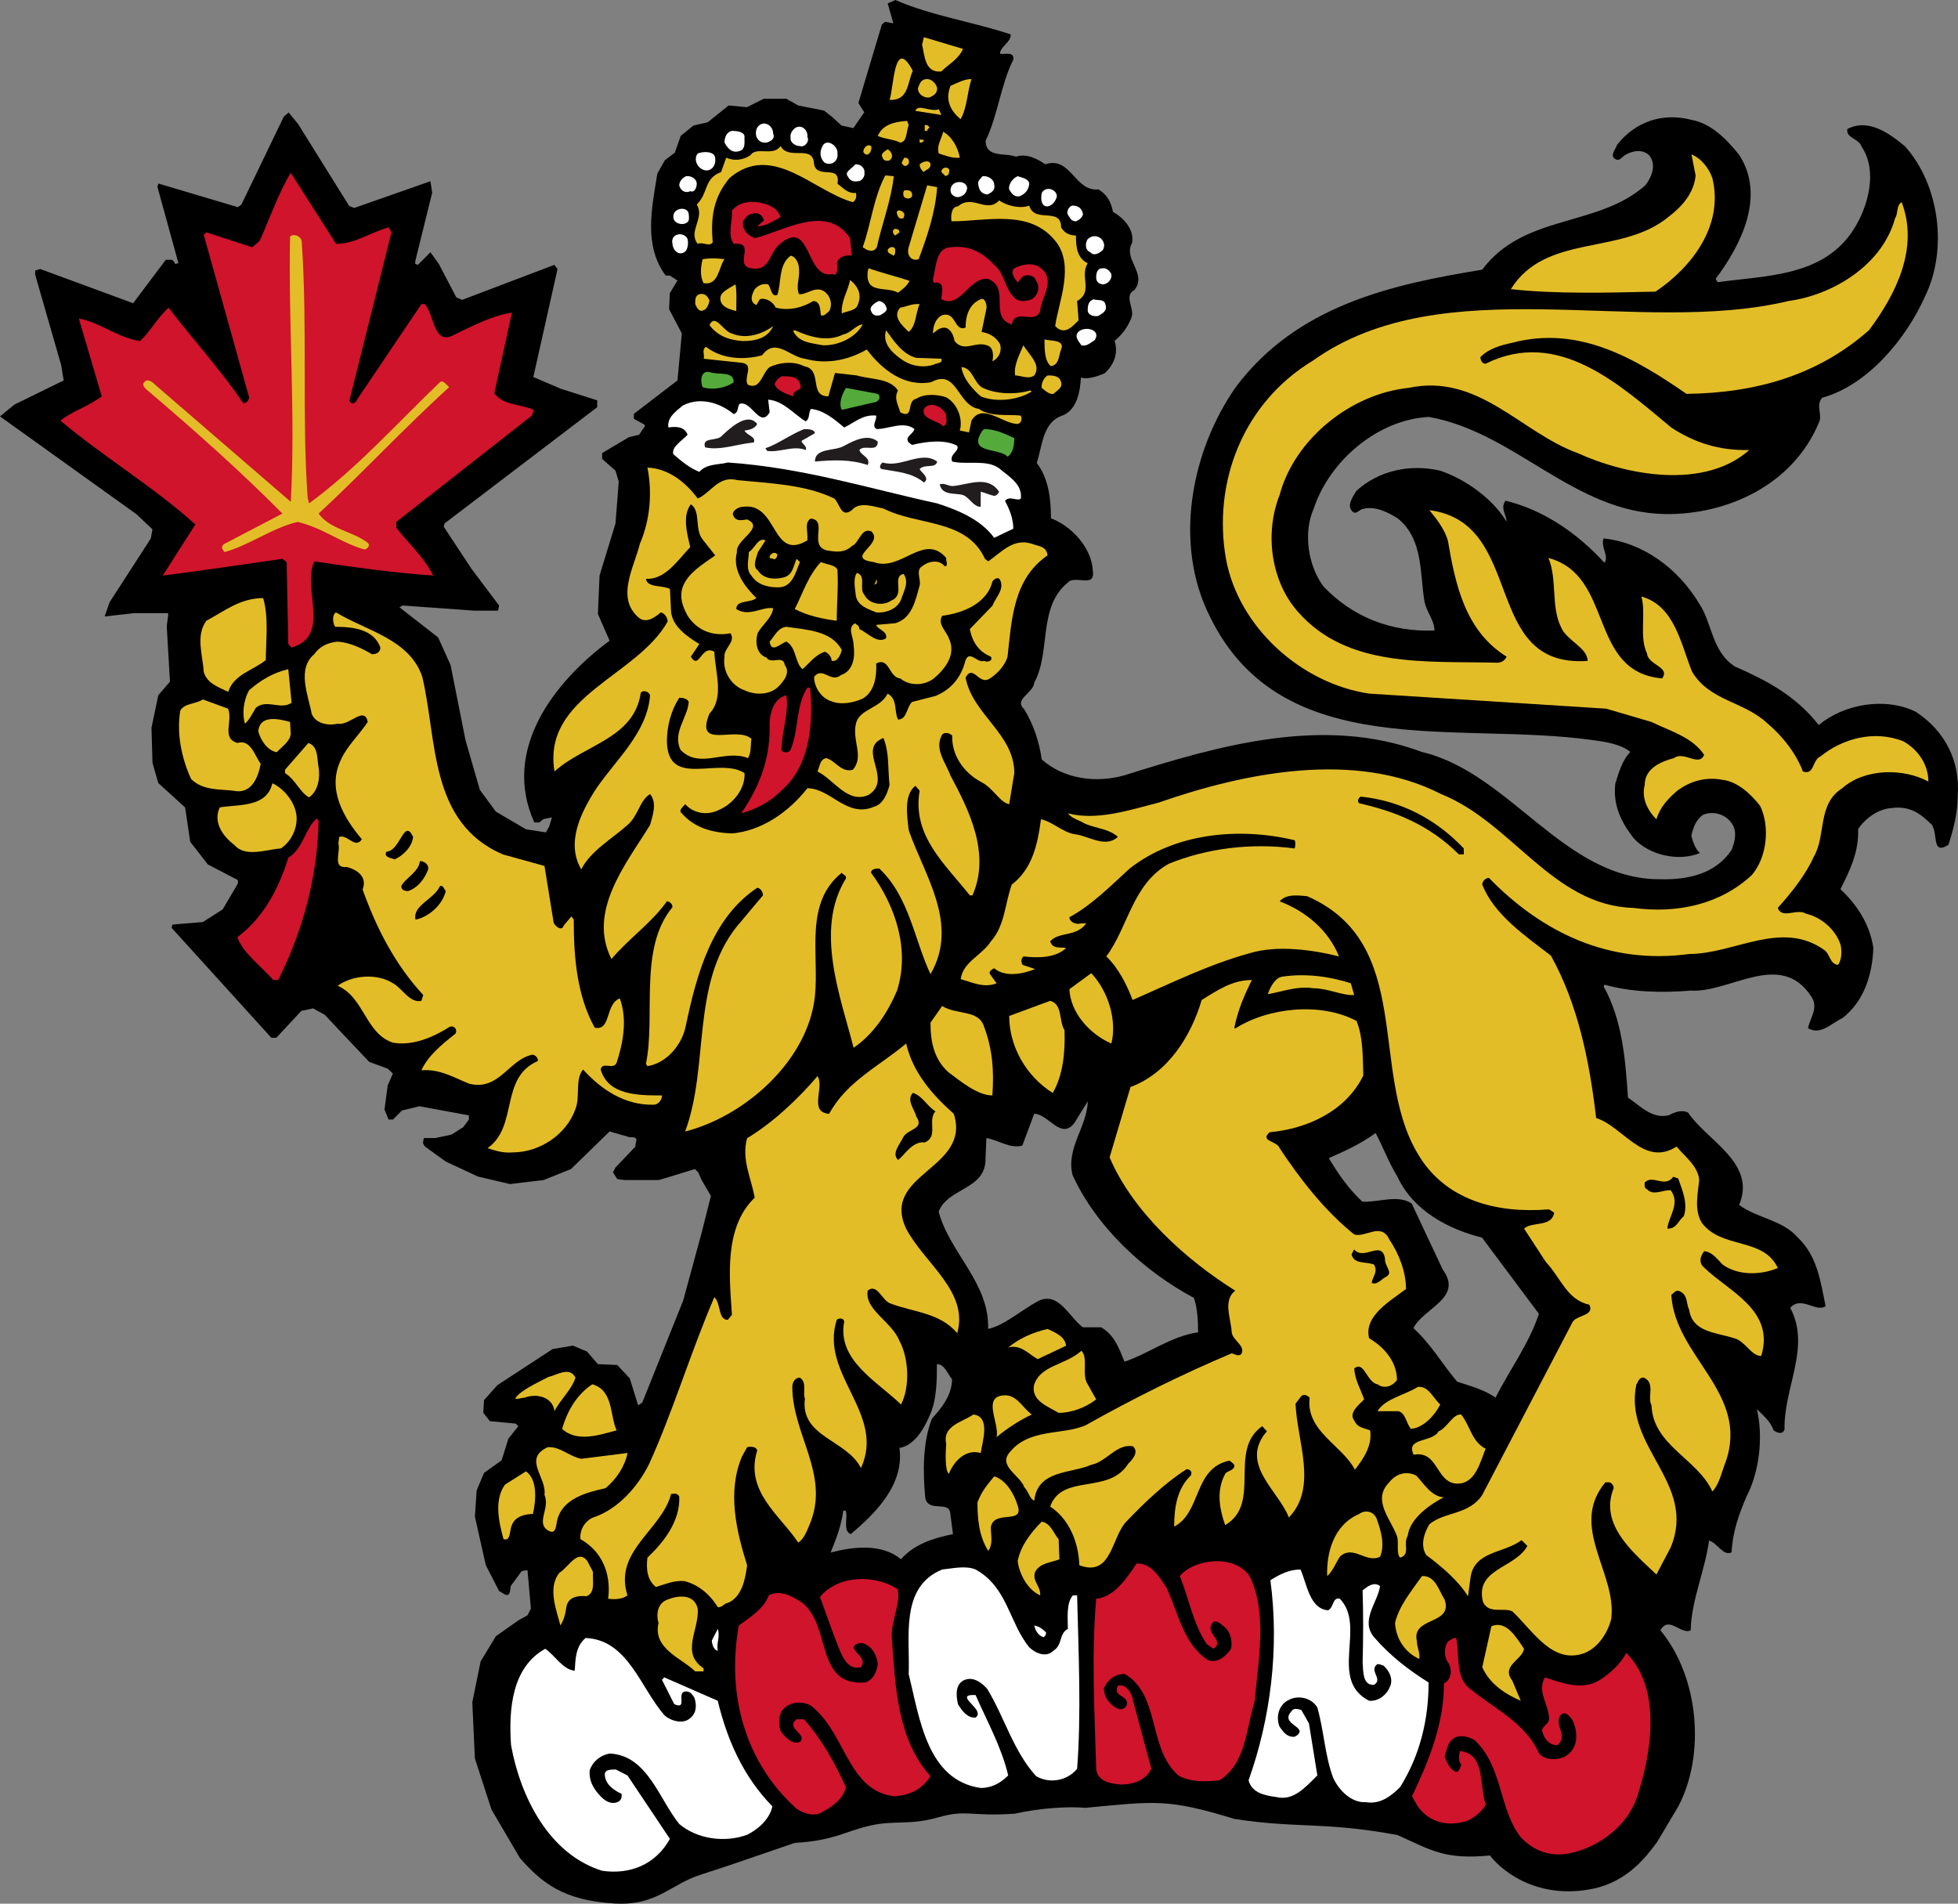 <?xml version="1.0" encoding="UTF-8" standalone="no"?>
<!-- Created with Inkscape (http://www.inkscape.org/) -->
<svg
   xmlns:svg="http://www.w3.org/2000/svg"
   xmlns="http://www.w3.org/2000/svg"
   version="1.0"
   width="277.261"
   height="269.565"
   id="svg3495">
  <rect width="100%" height="100%" fill="#808080" stroke="none"/>
  <defs
     id="defs3497" />
  <g
     transform="translate(-281.113,-410.989)"
     id="layer1">
    <path
       d="M 515.765,671.819 L 518.741,666.827 C 522.641,659.493 521.716,648.45 516.232,641.841 C 517.432,639.691 519.182,642.541 520.524,641.841 C 520.608,637.574 522.541,633.424 523.124,629.132 C 524.333,629.482 525.125,631.39 526.316,630.799 C 526.458,627.84 527.375,625.348 528.442,622.865 C 530.242,619.414 530.825,614.447 529.892,610.53 C 530.733,611.355 531.892,612.322 532.242,613.506 C 532.7,613.856 533.55,614.214 533.809,613.389 C 533.692,607.447 537.576,601.746 534.617,596.179 C 536.175,594.404 538.301,596.904 539.626,595.938 C 538.901,592.371 538.426,588.812 535.675,586.212 C 533.559,583.737 529.9,583.495 527.383,581.603 C 529.9,575.678 522.758,572.469 520.174,568.552 C 519.349,568.077 518.282,568.444 517.449,568.902 C 515.065,569.494 513.432,567.61 511.64,566.418 C 511.273,560.843 510.815,555.393 508.198,550.676 L 508.315,550.417 C 512.115,551.492 516.399,551.601 520.549,551.259 C 526.1,551.601 533.225,545.442 537.592,552.084 C 538.667,553.634 537.476,555.051 537.126,556.576 C 538.909,557.651 540.442,555.876 542.001,555.159 C 545.068,552.784 546.26,548.992 546.385,545.208 C 545.901,542 544.234,539.266 541.726,536.899 C 543.034,534.291 544.343,531.699 544.234,528.39 C 545.176,526.94 547.06,525.507 548.976,525.415 C 551.36,525.057 552.977,526.107 554.41,527.54 C 555.752,528.49 554.41,532.299 557.027,530.607 C 557.736,528.39 558.336,526.107 558.336,523.632 C 558.694,518.773 556.552,514.498 552.402,511.781 C 548.035,509.631 542.201,510.697 538.651,513.656 C 535.325,509.397 531.067,507.255 526.775,505.364 C 523.474,503.23 523.574,499.196 521.733,496.471 C 518.757,491.496 513.774,487.812 508.19,487.229 C 507.715,488.412 509.015,489.721 508.307,490.679 C 504.398,486.404 499.639,483.195 494.305,481.887 C 493.514,482.953 494.447,483.912 494.447,484.854 C 492.53,481.653 488.638,478.812 484.955,477.611 C 480.679,476.678 476.404,477.611 473.195,480.478 C 472.637,481.395 471.762,482.595 472.637,483.42 C 473.112,483.912 473.562,483.195 474.037,483.07 C 475.712,482.595 477.479,483.42 479.021,484.379 C 482.705,487.337 482.138,492.221 482.838,496.23 C 483.196,497.788 484.238,498.855 484.238,500.272 C 478.079,500.505 472.637,498.371 468.487,493.996 C 466.328,491.021 465.62,486.404 467.162,482.953 C 469.42,476.203 476.196,470.411 483.43,470.027 C 495.631,472.153 503.923,483.554 516.866,483.779 C 525.725,483.912 535,479.637 538.659,470.861 C 539.251,469.819 538.176,468.386 539.142,467.311 C 545.551,465.544 551.018,459.01 553.71,452.951 C 556.944,446.309 555.76,437.208 550.893,431.733 C 548.635,429.841 545.66,427.707 542.709,429.258 C 542.459,430.566 544.351,430.566 544.709,431.733 C 547.06,435.183 545.66,440.3 543.526,443.592 C 539.251,450.118 531.433,449.984 524.341,450.943 L 524.058,450.468 C 527.633,445.709 531.175,438.733 527.383,432.916 C 525.6,430.683 523.366,428.416 520.541,427.941 C 516.391,426.891 512.59,428.307 510.09,431.508 C 509.857,432.224 509.015,433.05 509.857,433.516 C 510.448,433.883 510.815,433.175 511.273,432.916 C 512.332,432.316 513.632,432.099 514.582,432.916 C 515.782,434.25 514.957,436.133 514.124,437.208 C 507.348,443.234 496.931,441.225 490.997,449.176 C 478.071,451.284 464.795,454.251 456.127,465.769 C 449.735,474.911 447.243,488.054 452.477,498.371 C 462.661,519.131 487.455,513.073 506.648,515.789 C 508.54,516.039 510.69,516.389 511.974,517.465 C 510.807,518.656 510.323,520.431 509.848,521.948 C 509.49,525.057 510.698,527.424 512.449,529.682 C 514.715,532.166 518.874,532.991 521.816,531.791 C 521.233,531.216 520.874,530.391 520.616,529.316 C 520.866,528.249 521.224,527.074 522.308,526.349 C 523.816,525.757 525.491,526.349 526.316,527.54 C 527.158,528.724 526.775,530.157 526.316,531.332 C 524.049,534.774 520.058,535.583 516.241,535.491 C 502.589,535.583 495.014,520.431 482.446,517.465 C 468.47,512.231 453.527,516.631 440.359,520.765 C 436.209,521.948 431.717,521.257 428.625,518.531 C 428.283,516.039 427.45,513.548 426.142,511.422 C 424.608,509.989 427.45,509.156 427.575,507.63 C 429.934,503.355 428.058,496.963 432.284,493.513 C 433.267,492.313 436.209,494.354 435.867,491.863 C 435.734,488.521 432.776,485.445 429.934,484.379 C 429.934,481.653 429.592,478.695 427.917,476.545 C 428.742,474.053 428.742,470.753 431.592,469.819 C 433.692,468.969 434.067,466.26 434.176,464.469 C 435.167,464.702 436.351,464.352 437.518,463.86 C 438.826,462.685 439.518,461.043 438.943,459.243 C 440.026,458.41 440.826,457.226 441.301,456.043 C 441.901,454.626 440.109,452.951 441.785,452.018 C 443.568,449.651 440.109,447.734 441.418,445.384 C 441.785,443.367 440.026,441.709 438.718,440.992 C 438.451,439.575 437.851,438.5 436.651,437.808 C 433.267,438.15 432.776,433.05 429.117,434.25 C 427.917,433.408 426.383,432.691 424.967,433.175 C 423.525,432.583 420.683,433.408 420.683,430.908 C 422.45,427.232 422.816,422.974 424.608,419.423 C 424.825,418.115 422.925,418.832 422.716,418.565 C 422.816,417.482 424.241,417.048 424.241,415.865 C 418.899,414.073 413.099,413.256 407.899,410.989 L 406.815,411.473 L 407.615,414.29 L 406.44,414.073 L 405.99,414.456 L 402.665,425.574 L 403.498,426.891 L 401.956,429.124 L 400.273,428.766 L 398.989,427.582 L 397.806,426.649 L 394.139,425.924 L 392.464,424.974 L 389.255,424.974 L 386.889,426.166 L 384.288,425.924 L 381.321,428.307 L 379.305,428.766 L 377.504,430.233 L 376.671,432.608 L 375.263,433.675 L 374.196,435.566 C 373.429,440.367 372.204,445.751 375.379,450.009 L 375.963,450.009 L 377.046,450.709 L 375.963,452.501 L 375.863,454.776 L 377.663,458.202 L 377.046,464.86 L 375.963,465.685 L 370.871,469.594 L 370.871,470.286 L 372.412,471.144 L 372.412,471.369 L 371.612,472.553 L 370.171,472.894 L 366.379,475.145 L 366.379,475.97 L 368.27,477.636 L 368.729,479.187 L 368.27,485.112 L 366.012,492.488 L 365.778,497.921 L 367.437,501.713 C 359.495,507.58 352.136,517.215 356.778,527.449 L 357.469,527.449 L 358.086,526.965 L 359.27,526.732 L 358.878,528.032 L 358.42,528.857 L 355.594,528.415 L 351.327,525.915 L 349.06,522.832 L 347.035,515.814 L 344.918,505.164 L 343.16,501.255 L 337.685,496.988 L 338.143,496.73 L 348.227,497.455 L 351.652,497.455 L 351.786,496.73 L 347.869,491.521 L 343.952,485.579 L 344.06,485.112 L 365.678,468.652 L 365.678,467.677 L 360.545,466.044 L 356.636,464.377 L 360.061,449.084 L 359.611,448.492 L 346.56,453.451 L 345.727,453.093 L 343.252,448.359 L 342.068,446.709 L 340.285,448.492 L 339.91,448.359 L 339.91,448.001 L 342.31,438.283 L 342.068,436.65 L 331.284,440.433 L 330.567,440.167 L 323.325,428.549 L 321.992,426.916 L 321.308,427.491 L 315.299,439.95 L 314.799,440.325 L 303.532,436.975 L 303.407,437.458 L 306.382,448.259 L 305.907,448.359 C 305.532,447.417 305.09,447.901 304.599,447.759 L 299.965,453.926 L 286.822,449.084 L 286.097,449.301 L 286.097,449.893 L 289.781,462.71 L 290.131,464.86 L 283.155,468.277 L 281.113,469.952 L 300.44,483.804 L 302.707,485.945 L 302.457,487.254 L 296.64,496.255 L 295.931,498.28 L 300.09,497.813 L 304.932,497.813 L 304.932,498.055 L 304.724,499.688 L 305.182,507.514 L 303.532,509.422 L 302.565,514.039 L 302.707,519.023 L 303.532,521.873 L 307.324,525.324 L 308.049,530.182 L 310.541,533.391 L 314.799,535.608 L 314.799,536.099 L 312.641,539.766 L 309.832,541.55 L 305.532,541.908 L 305.415,542.375 L 319.533,557.934 L 320.242,557.934 L 323.783,554.134 L 325.45,553.776 L 327.125,554.701 L 329.142,556.859 L 333.401,561.36 L 336.018,562.31 L 336.751,563.01 L 336.018,564.66 L 335.559,568.102 L 336.143,569.519 L 336.751,569.519 L 338.035,568.235 L 340.51,567.635 L 347.51,568.927 L 347.51,569.519 L 346.702,570.602 L 345.035,571.652 L 342.752,572.144 L 341.127,572.144 L 341.002,572.852 L 341.26,573.319 L 344.227,575.461 L 348.802,577.594 L 353.328,578.653 L 358.086,578.086 L 361.97,576.528 L 367.437,571.202 L 370.296,572.027 C 371.929,571.894 370.871,572.986 371.121,573.319 L 368.27,576.303 L 367.912,576.994 L 368.52,577.953 L 369.562,578.086 L 374.429,578.086 L 379.521,576.528 L 379.98,576.994 L 380.471,578.086 L 381.78,580.336 L 380.471,585.537 L 377.854,595.154 L 372.054,609.614 L 371.471,609.972 L 370.296,606.18 L 368.52,604.272 L 365.778,604.155 L 364.237,602.371 L 362.237,601.53 L 359.361,602.021 L 351.544,607.13 L 349.652,609.255 L 349.544,611.039 L 350.486,612.23 L 354.144,612.572 L 354.511,612.931 L 353.102,614.714 L 352.144,617.773 L 349.652,619.556 L 348.61,622.04 L 348.36,625.74 L 349.902,632.607 L 351.786,636.282 L 352.619,636.774 C 353.436,637.107 353.328,636.057 353.436,635.574 L 354.994,633.449 L 355.803,633.324 L 356.294,638.774 L 355.803,639.716 L 354.511,640.441 L 351.327,642.683 L 349.169,646.258 L 347.994,652.042 L 348.36,659.993 L 350.711,667.227 L 354.744,674.102 C 357.871,677.642 360.915,680.092 368.12,680.525 C 374.136,680.887 376.015,677.804 380.444,676.411 C 384.232,675.219 389.218,673.448 393.65,671.943 C 399.181,671.643 400.833,670.277 404.35,669.491 C 407.868,668.705 409.837,669.492 413.966,668.329 C 418.095,667.167 418.419,668.238 424.778,667.812 C 428.526,666.984 432.423,666.762 434.797,666.981 C 444.694,666.05 446.391,665.636 455.896,668.546 C 464.705,669.928 468.684,668.908 479.009,670.837 C 483.683,672.919 485.625,674.364 492.09,673.725 C 494.125,676.339 499.254,679.961 506.666,678.44 C 511.549,677.438 514.246,673.906 515.765,671.819 z M 475.904,571.427 C 476.871,573.211 477.812,575.703 478.988,577.594 C 481.246,582.461 486.238,585.053 490.972,586.237 L 499.031,597.029 C 497.597,601.321 495.006,604.755 492.88,608.897 C 491.214,607.713 489.197,607.23 487.447,606.63 C 485.271,604.047 483.746,601.321 481.254,599.054 C 482.688,596.204 488.372,594.779 485.413,590.77 L 481.013,581.403 C 479.004,580.086 476.387,581.27 474.02,581.145 C 471.895,579.136 470.57,577.111 469.278,574.986 C 471.42,574.036 473.787,572.986 475.904,571.427 L 475.904,571.427 z M 420.666,574.986 L 420.791,572.144 C 422.433,572.386 424.091,573.677 425.875,573.211 L 427.558,568.702 C 429.575,568.702 431.342,572.494 433.251,570.002 L 435.151,566.927 C 435.026,570.602 432.059,573.569 432.984,577.361 C 436.334,584.703 443.068,590.987 450.185,594.779 C 450.669,596.204 450.769,598.104 450.769,599.638 C 446.843,600.238 443.885,602.613 440.343,603.805 C 439.618,602.021 438.926,599.996 437.034,598.938 L 434.442,598.938 C 432.409,597.388 430.975,593.737 428.042,595.262 C 425.675,596.554 423.283,598.704 421.033,599.163 C 421.25,592.654 415.574,588.387 414.032,582.57 C 415.307,579.136 420.791,579.495 420.666,574.986 L 420.666,574.986 z M 400.523,624.898 L 400.865,624.898 C 401.231,625.84 400.398,627.732 401.581,628.223 C 405.115,625.24 409.174,621.223 408.482,616.022 C 410.582,615.656 411.891,613.414 412.724,611.505 C 413.782,609.255 413.782,606.413 413.782,604.155 C 414.882,604.155 415.224,605.447 415.924,606.288 C 415.924,608.555 414.391,610.439 413.082,611.864 C 411.774,615.164 411.774,619.439 412.141,623.115 C 412.607,625.24 415.574,623.365 415.691,625.373 L 416.058,628.223 C 413.199,628.807 410.582,629.649 408.69,631.782 C 405.973,629.507 401.94,629.999 398.739,630.824 C 399.448,629.048 400.256,627.04 400.523,624.898 L 400.523,624.898 z"
       id="path5"
       style="fill:#000000" />
    <path
       d="M 417.485,417.915 C 416.769,419.456 415.477,420.04 414.41,421.107 C 412.06,421.357 412.06,418.865 411.685,417.298 L 411.935,416.256 L 417.485,417.915"
       id="path267"
       style="fill:#e3bd28" />
    <path
       d="M 410.368,421.015 C 409.568,422.782 409.785,425.257 407.076,425.132 C 407.676,423.598 407.676,415.898 410.368,421.015"
       id="path269"
       style="fill:#e3bd28" />
    <path
       d="M 413.818,423.49 C 413.818,424.315 413.227,424.532 412.752,424.782 C 411.935,424.915 411.093,424.315 411.093,423.49 C 411.335,422.782 411.568,422.182 412.402,422.182 C 412.985,422.182 413.693,422.782 413.818,423.49"
       id="path271"
       style="fill:#e3bd28" />
    <path
       d="M 418.677,422.182 C 418.069,424.073 418.069,426.207 417.144,427.865 C 415.719,426.699 414.893,425.132 415.719,423.14 C 416.552,422.782 417.635,422.182 418.677,422.182"
       id="path273"
       style="fill:#e3bd28" />
    <path
       d="M 414.41,427.265 L 410.735,426.69 C 411.093,425.615 412.877,426.924 414.06,426.457 L 414.41,427.265"
       id="path275"
       style="fill:#e3bd28" />
    <path
       d="M 409.785,428.691 C 409.426,429.649 409.568,431.074 408.593,431.182 C 407.676,430.707 406.476,430.707 405.409,430.249 C 406.101,428.574 407.885,428.224 409.568,428.107 L 409.785,428.691"
       id="path277"
       style="fill:#e3bd28" />
    <path
       d="M 390.592,429.891 C 390.95,430.707 390.1,431.074 389.625,431.182 C 388.333,431.307 387.85,430.016 388.333,429.066 C 389.15,427.865 390.592,428.691 390.592,429.891"
       id="path279"
       style="fill:#ffffff" />
    <path
       d="M 412.752,429.066 C 412.518,429.174 412.402,429.416 412.402,429.524 L 412.06,429.524 L 412.06,428.691 C 412.402,428.691 412.518,428.691 412.752,429.066"
       id="path281"
       style="fill:#e3bd28" />
    <path
       d="M 395.442,430.366 C 395.817,431.074 394.975,431.907 394.383,431.674 C 393.775,431.674 392.958,431.182 393.067,430.491 C 392.958,429.891 393.308,429.416 393.775,429.066 C 394.75,428.574 395.55,429.524 395.442,430.366"
       id="path283"
       style="fill:#ffffff" />
    <path
       d="M 386.533,430.482 C 386.533,431.307 386.666,432.124 385.824,432.382 C 384.758,432.716 384.174,432.024 383.708,431.182 C 383.708,430.366 384.066,429.641 384.758,429.524 C 385.466,429.524 386.666,429.641 386.533,430.482"
       id="path285"
       style="fill:#ffffff" />
    <path
       d="M 417.027,433.316 C 415.952,433.449 414.893,432.974 414.06,432.724 C 413.693,431.674 414.41,430.707 414.677,429.649 C 415.952,430.366 416.769,431.907 417.027,433.316"
       id="path287"
       style="fill:#e3bd28" />
    <path
       d="M 411.935,430.824 C 411.935,431.074 411.568,431.182 411.568,431.182 L 411.335,431.182 L 411.335,430.707 C 411.568,430.824 411.685,430.707 411.935,430.824"
       id="path289"
       style="fill:#e3bd28" />
    <path
       d="M 399.701,432.724 C 399.842,433.808 398.876,434.499 397.917,434.049 C 397.225,433.449 397.117,432.507 397.584,431.674 C 398.167,430.491 399.842,431.674 399.701,432.724"
       id="path291"
       style="fill:#ffffff" />
    <path
       d="M 396.392,434.274 C 396.875,436.433 400.192,434.158 399.709,437.016 C 400.534,437.616 401.151,438.425 402.317,438.308 C 402.442,438.783 402.317,439.375 401.876,439.616 C 396.292,438.066 390.475,431.074 384.424,436.191 C 382.266,438.783 381.691,441.517 382.041,445.309 C 381.466,446 380.741,445.192 379.916,445.517 C 378.482,443.733 380.974,441.867 379.774,439.95 C 381.466,438.308 380.741,436.283 383.224,435.349 L 383.949,433.316 C 385.008,433.808 386.316,433.691 387.375,432.974 C 388.225,431.674 390.592,433.208 391.642,431.674 C 392.842,433.808 396.292,431.307 396.392,434.274"
       id="path293"
       style="fill:#e3bd28" />
    <path
       d="M 404.459,431.674 C 404.709,432.124 404.109,433.316 403.518,432.716 C 403.026,432.382 403.868,431.182 404.459,431.674"
       id="path295"
       style="fill:#e3bd28" />
    <path
       d="M 407.076,433.691 C 406.809,433.808 406.209,433.808 406.101,433.316 C 405.768,432.858 406.209,432.507 406.809,432.124 C 407.301,432.382 407.785,433.208 407.076,433.691"
       id="path297"
       style="fill:#e3bd28" />
    <path
       d="M 382.391,433.449 C 382.524,434.633 381.574,435.458 380.616,434.991 C 379.774,434.633 379.316,433.449 379.916,432.724 C 380.741,432.382 382.391,432.382 382.391,433.449"
       id="path299"
       style="fill:#ffffff" />
    <path
       d="M 523.585,436.183 C 525.261,442.925 520.635,448.867 515.543,452.284 C 509.043,452.434 501.55,452.651 495.05,451.934 C 500.017,443.992 510.676,447.2 517.335,441.733 C 519.335,440.216 520.994,438.308 521.219,435.833 L 520.635,432.849 C 522.077,433.449 523.119,434.866 523.585,436.183"
       id="path301"
       style="fill:#e3bd28" />
    <path
       d="M 409.785,434.158 C 409.568,434.499 409.176,434.641 408.968,434.274 C 408.593,434.158 408.968,433.691 409.176,433.316 C 409.785,433.316 409.901,433.691 409.785,434.158"
       id="path303"
       style="fill:#e3bd28" />
    <path
       d="M 412.877,434.274 C 412.877,434.991 412.152,434.991 411.935,435.349 C 411.568,435.099 411.335,434.641 411.335,434.274 C 411.935,433.691 412.877,433.691 412.877,434.274"
       id="path305"
       style="fill:#e3bd28" />
    <path
       d="M 403.518,435.458 C 403.626,435.941 403.151,436.641 402.684,436.641 C 401.984,436.758 401.492,436.641 401.151,435.941 C 400.659,435.349 401.734,434.874 402.217,434.274 C 403.026,434.158 403.626,434.874 403.518,435.458"
       id="path307"
       style="fill:#ffffff" />
    <path
       d="M 415.477,435.458 C 415.477,435.833 415.102,435.833 415.018,435.941 L 414.41,435.349 C 414.41,434.499 415.852,434.499 415.477,435.458"
       id="path309"
       style="fill:#e3bd28" />
    <path
       d="M 328.703,445.517 C 331.412,445.517 333.57,443.892 336.162,443.175 L 336.546,443.892 L 330.595,467.71 C 330.828,468.427 331.553,468.052 331.662,467.585 L 340.788,454.051 L 341.263,454.051 C 342.688,455.618 342.454,460.101 345.521,458.343 C 348.021,457.159 350.638,455.734 353.605,455.251 L 351.113,466.652 C 352.313,468.427 354.914,468.185 356.689,469.027 L 356.43,469.835 L 337.229,484.895 L 337.229,485.72 C 338.896,487.862 341.263,489.995 342.454,492.487 C 336.996,492.121 331.187,491.304 325.611,490.479 C 323.844,494.387 328.103,501.038 322.394,502.68 L 321.936,502.188 L 321.703,490.579 L 321.103,490.12 C 315.536,490.929 309.835,491.779 304.16,492.487 L 308.777,485.253 C 302.851,479.911 295.726,475.653 289.675,470.552 C 291.242,469.252 293.625,468.552 295.517,467.11 L 292.275,456.093 C 295.126,456.559 297.759,458.81 300.943,459.285 C 302.359,457.985 303.326,456.093 304.976,454.551 C 308.427,459.051 312.435,463.443 315.536,468.052 C 315.886,468.185 316.386,467.71 316.386,467.244 L 309.96,444.225 L 310.335,443.892 L 316.844,446 L 317.902,445.075 C 319.319,441.867 320.511,438.416 322.286,435.458 L 328.703,445.517"
       id="path311"
       style="fill:#cf142b;fill-opacity:1" />
    <path
       d="M 407.676,435.941 C 407.301,439.375 406.001,442.7 405.276,446 C 404.826,446.709 404.318,446.492 403.868,446.367 L 403.276,446 C 404.459,442.7 404.826,438.908 406.476,435.833 L 407.676,435.941"
       id="path313"
       style="fill:#e3bd28" />
    <path
       d="M 379.774,437.016 C 379.774,437.616 379.424,438.308 378.849,438.058 C 378.141,438.416 377.457,437.95 377.299,437.241 C 377.299,436.641 377.774,436.183 378.249,435.941 C 378.941,435.833 379.774,436.283 379.774,437.016"
       id="path315"
       style="fill:#ffffff" />
    <path
       d="M 421.894,437.125 C 422.102,437.95 421.419,438.308 420.919,438.533 C 419.986,438.416 419.736,437.833 419.627,437.016 C 419.527,436.633 419.986,436.283 420.236,435.941 C 421.044,435.833 421.894,436.424 421.894,437.125"
       id="path317"
       style="fill:#ffffff" />
    <path
       d="M 426.861,437.016 C 426.778,437.95 426.161,438.533 425.469,438.783 C 424.744,438.908 424.378,438.416 424.019,437.833 C 423.878,437.016 424.603,436.183 425.219,435.941 C 425.919,436.183 426.778,436.283 426.861,437.016"
       id="path319"
       style="fill:#ffffff" />
    <path
       d="M 418.069,437.616 C 417.969,438.416 417.485,438.783 416.769,438.908 C 416.285,438.908 415.71,438.533 415.71,437.95 C 415.71,436.433 417.969,436.433 418.069,437.616"
       id="path321"
       style="fill:#ffffff" />
    <path
       d="M 413.818,437.483 C 413.577,441.025 412.402,444.475 411.201,447.684 C 410.26,448.042 409.426,447.2 409.785,446 L 412.402,437.241 L 413.818,437.483"
       id="path323"
       style="fill:#e3bd28" />
    <path
       d="M 430.77,438.783 C 430.645,439.375 430.186,440.1 429.445,440.216 C 428.403,440.216 428.52,438.908 428.628,438.308 C 429.236,437.241 430.77,437.833 430.77,438.783"
       id="path325"
       style="fill:#ffffff" />
    <path
       d="M 410.26,438.783 C 410.01,439.233 409.426,439.141 409.176,438.908 C 408.968,438.783 408.968,438.058 409.176,437.95 C 409.901,437.833 410.368,438.058 410.26,438.783"
       id="path327"
       style="fill:#e3bd28" />
    <path
       d="M 426.861,440.1 C 427.569,442.7 431.37,440.216 431.37,443.175 C 431.853,443.992 432.553,444.333 433.47,444.333 C 433.47,446 433.637,447.534 435.137,448.267 C 433.953,450.159 435.987,452.284 433.637,453.609 L 433.845,456.334 C 433.045,457.159 431.853,458.585 430.528,457.159 C 431.02,453.709 433.362,448.492 430.528,445.075 C 426.861,440.558 420.819,442.325 415.852,442.325 C 415.719,441.517 415.852,440.216 416.769,440.216 C 418.819,438.416 420.819,441.283 422.586,439.375 C 423.878,440.216 425.661,440.558 426.861,440.1"
       id="path329"
       style="fill:#e3bd28" />
    <path
       d="M 545.771,457.743 C 538.528,464.152 529.661,466.652 519.927,466.76 C 512.71,461.785 504.726,457.026 495.25,459.526 C 493.608,459.876 491.941,460.351 490.75,461.543 C 490.75,462.035 490.991,462.493 491.483,462.493 C 501.784,457.384 510.451,465.468 517.76,471.519 C 520.994,473.644 524.536,474.819 528.819,474.711 C 522.402,480.395 511.385,478.278 504.526,475.153 C 496.442,472.219 490.5,463.802 480.549,465.918 C 472.39,466.76 464.422,473.152 462.306,481.095 C 460.155,486.562 461.105,493.321 464.889,497.596 C 471.906,505.647 483.074,504.572 493.125,504.83 C 493.616,504.83 494.208,504.572 494.45,503.972 C 488.616,500.313 487.224,493.912 486.132,487.504 C 485.674,485.962 484.607,484.545 483.524,483.228 C 497.283,485.012 490.758,505.647 505.926,504.572 C 505.926,502.68 502.85,501.638 502.142,499.746 C 500.725,496.879 501.642,492.962 500.375,489.995 C 509.734,492.487 505.926,506.122 516.477,507.055 C 517.677,505.413 514.485,505.172 514.343,503.538 C 513.193,501.155 514.235,497.829 513.535,495.454 C 518.268,496.771 519.118,502.188 520.727,506.122 C 523.244,510.272 527.977,510.272 531.303,513.347 C 533.461,515.147 535.436,517.623 536.412,520.231 C 538.062,520.815 537.712,518.573 538.895,518.106 C 541.97,515.597 546.496,514.306 550.646,515.964 C 552.746,517.148 554.18,519.281 554.18,521.656 C 550.646,519.756 545.179,519.756 541.97,522.615 C 538.412,524.865 539.72,529.349 537.945,532.315 C 536.778,534.924 534.753,537.433 532.853,539.549 C 533.461,541.208 535.578,539.549 536.887,540.383 C 539.02,540.866 541.062,542.633 541.754,544.783 C 541.97,545.85 541.87,546.917 541.395,547.617 C 540.187,547.5 540.303,546.075 539.395,545.475 C 533.32,541.208 526.694,546.075 520.302,546.075 C 509.043,547.617 499.55,543.1 491.95,535.299 C 491.491,535.299 491.008,535.757 491.008,536.249 C 492.675,540.508 497.05,543.466 500.734,546.317 C 504.542,553.184 506.184,561.134 507.134,569.302 C 510.943,570.494 513.901,576.311 518.527,573.344 C 519.56,574.644 521.585,576.086 521.727,578.094 C 521.51,580.119 521.01,582.344 522.094,584.136 C 524.919,587.912 530.844,586.153 532.861,590.545 C 530.353,591.595 527.152,591.595 525.044,590.053 C 524.194,589.203 523.602,588.278 522.435,588.162 C 521.944,588.762 521.594,589.703 522.335,590.395 C 525.869,593.862 532.495,596.462 530.511,602.996 C 529.061,602.996 528.236,600.863 526.702,600.496 C 524.194,599.663 520.744,599.663 520.31,596.462 C 519.835,595.521 520.169,594.204 518.76,593.754 C 518.277,593.754 518.152,594.087 517.777,594.337 C 518.285,603.096 528.836,608.205 525.502,617.914 C 524.919,619.339 524.661,621.006 523.594,622.189 C 521.502,617.556 515.176,615.664 514.976,609.98 C 514.351,608.913 515.552,606.771 513.893,606.071 C 513.201,605.955 513.051,606.771 512.835,607.013 C 510.934,615.914 521.502,621.006 517.677,630.132 L 515.668,633.94 C 512.576,630.965 507.493,626.948 509.618,621.714 C 509.618,621.373 509.384,621.006 509.051,620.889 L 508.443,620.889 C 503.209,627.156 510.093,633.699 509.276,640.224 C 508.793,642.133 507.493,644.258 505.484,645.066 C 500.975,646.733 498.233,641.974 495.267,639.157 C 493.975,638.557 491.958,639.599 491.116,637.841 C 489.916,633.099 495.642,633.099 497.392,629.898 L 496.583,629.073 C 494.083,630.965 489.824,630.607 489.341,634.415 L 488.991,637.024 C 487.558,634.757 485.324,632.874 483.082,631.19 C 482.224,629.898 482.716,628.115 483.532,626.815 C 485.691,625.023 489.133,625.523 491.008,622.673 L 503.834,598.121 C 504.542,597.171 506.892,597.312 506.184,595.746 C 502.984,595.045 502.15,591.954 500.025,589.703 L 496.933,584.97 C 498.008,583.903 500.842,584.828 501.192,582.703 L 500.467,582.236 C 493.133,582.836 485.691,581.053 481.765,574.177 C 474.99,562.543 481.407,544.541 466.214,537.891 C 464.906,537.774 463.256,537.541 462.322,538.616 C 465.989,540.033 469.189,542.633 470.723,546.417 C 466.939,545.475 461.956,544.783 458.064,545.967 C 452.13,547.617 446.921,550.225 441.487,552.584 C 440.704,550.484 439.52,548.1 437.77,546.417 C 440.862,542.291 441.487,536.107 446.654,533.282 C 451.98,531.132 458.18,530.307 464.439,531.132 C 464.572,530.79 464.572,530.19 464.439,529.965 C 456.397,528.048 447.388,529.015 441.079,533.974 C 438.237,536.574 435.645,539.191 432.553,540.866 C 432.553,541.558 433.362,541.808 433.853,541.808 C 434.245,541.683 434.653,541.808 434.953,541.683 C 433.637,543.7 431.02,542.866 429.828,544.291 C 430.186,545.475 431.37,545.016 432.07,545.25 C 430.536,546.658 428.061,546.658 426.044,546.417 C 425.669,546.792 425.669,547.158 425.919,547.617 L 427.694,548.208 C 425.919,548.925 423.427,549.4 421.902,548.1 C 421.644,548.208 421.052,548.558 421.302,548.925 L 422.236,550.225 C 420.469,550.934 418.819,550.109 417.152,549.634 C 417.485,547.158 420.119,546.317 421.427,544.291 C 423.427,542.05 423.427,538.849 424.386,536.249 C 427.353,533.974 428.061,530.415 428.52,526.998 C 430.186,527.34 431.628,528.89 433.362,529.124 C 435.27,529.349 437.637,531.132 439.412,529.49 C 438.012,528.198 435.745,528.29 434.245,527.34 C 433.47,526.998 432.778,526.74 432.337,526.157 C 436.437,527.232 441.079,525.698 445.229,524.623 C 457.188,520.456 472.973,517.148 485.199,523.44 C 495.258,527.465 500.967,539.191 512.36,539.549 C 518.635,540.383 524.661,539.066 529.153,534.924 C 531.311,532.457 531.794,528.048 530.353,525.098 C 529.061,523.44 527.152,521.656 525.036,521.415 C 522.535,520.94 520.385,521.656 518.635,522.948 C 517.343,524.04 516.16,525.315 515.668,526.998 C 514.351,525.698 513.543,523.906 514.01,522.14 C 514.01,519.756 516.385,518.806 518.152,518.339 C 519.56,517.273 521.727,519.648 522.427,517.864 C 520.744,515.364 517.685,514.547 514.976,513.222 L 508.559,511.339 L 474.99,509.205 C 465.389,507.78 456.497,499.838 454.713,490.12 C 452.821,479.311 457.097,468.052 467.056,462.035 C 485.557,448.867 513.193,458.701 534.378,453.609 C 540.687,452.759 547.687,448.492 549.471,441.867 C 549.913,441.283 549.596,440.1 550.396,439.616 C 552.871,446.109 549.588,452.651 545.771,457.743"
       id="path331"
       style="fill:#e3bd28" />
    <path
       d="M 391.642,441.733 C 390.592,442.325 389.516,443.033 388.333,443.033 L 389.283,442.208 C 389.15,441.517 388.441,440.916 387.591,441.283 C 387.025,441.283 386.666,441.867 386.316,442.325 C 386.191,443.733 387.15,444.333 387.983,444.717 C 392.117,443.733 398.167,439.733 401.492,444.717 L 401.734,447.2 C 400.659,446.959 399.351,447.692 399.701,448.609 C 399.701,449.325 399.601,450.167 399.009,449.792 C 395.092,450.651 396.042,441.517 391.408,445.675 C 389.991,446.959 390.1,449.45 387.516,448.984 C 384.883,448.609 388.333,445.192 385.008,445.517 C 384.066,444.225 384.883,442.325 384.758,440.8 C 386.066,439.233 388.441,439.375 390.1,440.1 C 390.808,440.433 391.408,440.916 391.642,441.733"
       id="path333"
       style="fill:#cf142b;fill-opacity:1" />
    <path
       d="M 434.462,441.283 C 434.462,441.733 433.845,442.208 433.47,442.325 C 432.77,442.325 432.678,441.867 432.328,441.392 C 432.061,440.916 432.545,440.1 433.037,440.1 C 433.845,440.1 434.328,440.558 434.462,441.283"
       id="path335"
       style="fill:#ffffff" />
    <path
       d="M 378.641,441.283 C 378.641,441.733 378.849,442.325 378.249,442.583 C 377.649,442.925 376.465,442.583 376.465,441.733 C 376.34,440.425 378.482,440.1 378.641,441.283"
       id="path337"
       style="fill:#ffffff" />
    <path
       d="M 409.176,441.4 L 409.068,441.867 C 408.476,442.1 408.268,441.733 408.135,441.283 C 407.885,440.433 409.176,440.8 409.176,441.4"
       id="path339"
       style="fill:#e3bd28" />
    <path
       d="M 408.476,443.892 L 407.885,444.333 C 407.676,444.225 407.301,443.733 407.785,443.392 C 408.268,443.392 408.476,443.525 408.476,443.892"
       id="path341"
       style="fill:#e3bd28" />
    <path
       d="M 378.482,444.85 C 378.641,445.675 378.482,446.859 377.457,446.859 C 376.84,446.859 376.34,446.109 376.34,445.517 C 375.982,443.992 378.024,443.733 378.482,444.85"
       id="path343"
       style="fill:#ffffff" />
    <path
       d="M 323.844,445.3 C 324.678,457.518 323.844,469.835 324.678,481.461 L 324.878,482.27 C 331.662,477.303 337.237,471.019 343.413,465.102 C 343.854,464.752 344.338,465.468 344.713,465.818 C 338.412,471.519 332.137,478.269 326.228,483.712 C 327.836,485.962 331.078,486.203 333.195,487.862 C 333.57,488.212 333.195,488.687 332.737,488.804 C 329.395,487.862 326.795,485.72 323.261,484.895 C 319.686,485.72 316.386,488.212 312.919,489.162 C 312.435,488.687 312.435,488.212 312.919,487.987 L 321.103,483.712 C 315.094,477.636 308.427,471.736 301.776,466.069 C 301.551,465.818 301.176,465.468 301.551,465.102 C 302.018,464.51 302.734,465.102 303.201,465.577 L 322.286,482.045 C 322.978,469.735 321.936,457.384 322.186,444.475 C 322.778,443.992 323.844,444.475 323.844,445.3"
       id="path345"
       style="fill:#e3bd28;fill-opacity:1" />
    <path
       d="M 437.295,446.367 C 436.82,446.859 435.987,447.3 435.512,446.709 C 434.653,446.367 434.82,445.309 435.137,444.85 C 436.337,443.733 438.004,445.075 437.295,446.367"
       id="path347"
       style="fill:#ffffff" />
    <path
       d="M 407.885,446.367 C 407.885,446.709 407.885,446.959 407.676,447.2 C 407.301,446.959 406.809,446.859 406.809,446.492 C 406.809,446 407.785,445.675 407.885,446.367"
       id="path349"
       style="fill:#e3bd28" />
    <path
       d="M 421.894,448.492 C 423.878,449.917 423.544,454.801 427.219,453.359 C 428.17,452.759 428.403,451.576 427.836,450.751 C 427.569,449.917 426.494,449.792 425.919,450.159 L 425.219,450.984 C 424.869,450.484 424.269,449.917 424.603,449.075 C 425.578,448.492 427.219,448.042 428.403,448.867 C 430.77,450.651 428.52,453.109 428.403,455.034 C 427.694,457.026 424.869,454.551 424.378,456.934 C 421.044,455.843 424.269,451.817 421.044,450.484 C 418.327,450.159 417.144,454.801 414.41,453.359 C 414.41,452.434 415.018,451.092 413.693,450.984 C 413.227,451.251 413.227,450.651 413.227,450.484 C 413.693,448.867 413.577,446.109 415.71,446 C 418.327,445.675 420.236,446.709 421.894,448.492"
       id="path351"
       style="fill:#cf142b;fill-opacity:1" />
    <path
       d="M 394.258,449.075 C 394.383,450.484 393.775,451.459 394.258,452.651 C 395.442,452.751 396.742,451.251 398.059,452.434 C 398.767,453.109 399.009,454.193 398.534,455.034 C 398.167,455.376 397.709,455.843 397.35,455.618 C 397.225,454.909 397.35,453.709 396.292,453.609 C 394.75,454.551 392.842,455.034 390.95,454.551 C 390.592,453.709 389.516,453.109 388.708,453.359 L 388.225,454.193 C 387.15,453.709 387.591,452.642 387.983,451.934 C 388.441,451.459 389.025,451.084 389.891,451.251 C 390.333,451.817 390.333,453.109 391.183,452.751 C 391.783,451.084 391.3,448.492 393.067,447.2 C 393.775,447.3 394.258,448.267 394.258,449.075"
       id="path353"
       style="fill:#e3bd28" />
    <path
       d="M 383.699,447.684 C 382.866,448.867 382.866,451.459 380.741,451.084 C 380.141,449.917 380.391,448.609 380.616,447.684 C 381.574,447.534 382.516,447.534 383.699,447.684"
       id="path355"
       style="fill:#e3bd28" />
    <path
       d="M 409.901,450.751 C 409.568,451.459 408.968,451.934 408.276,452.434 C 406.584,451.459 403.626,452.751 403.984,449.45 L 404.109,448.975 C 406.101,449.676 408.135,450.159 409.901,450.751"
       id="path357"
       style="fill:#e3bd28" />
    <path
       d="M 438.487,449.792 C 438.604,450.484 438.104,451.092 437.412,451.251 C 436.82,451.251 436.337,450.984 436.337,450.276 C 436.337,449.792 436.429,448.984 437.195,448.984 C 437.762,448.867 438.229,449.317 438.487,449.792"
       id="path359"
       style="fill:#ffffff" />
    <path
       d="M 402.442,454.434 C 401.984,455.026 401.026,455.026 400.317,455.376 C 400.192,453.609 401.151,452.284 401.492,450.642 C 402.684,451.576 403.276,452.867 402.442,454.434"
       id="path361"
       style="fill:#e3bd28" />
    <path
       d="M 385.374,455.034 C 384.424,454.801 383.116,454.434 383.116,453.242 C 383.116,452.284 384.424,451.817 385.249,451.251 C 385.466,452.051 385.374,453.951 385.374,455.034"
       id="path363"
       style="fill:#e3bd28" />
    <path
       d="M 381.574,453.609 C 381.466,454.051 381.224,454.793 380.741,454.909 C 380.141,455.251 379.774,454.551 379.557,454.051 C 379.557,453.359 379.557,452.867 380.141,452.651 C 380.974,452.426 381.466,453.109 381.574,453.609"
       id="path365"
       style="fill:#e3bd28" />
    <path
       d="M 420.819,454.551 L 420.111,457.985 C 421.294,458.21 422.102,458.701 422.694,459.651 C 423.077,460.71 422.486,461.785 421.636,462.143 C 421.777,461.543 421.894,460.101 420.819,459.876 C 419.16,459.285 417.635,460.943 416.285,459.285 C 416.177,458.701 415.852,457.518 414.893,457.384 C 414.06,457.384 413.693,457.868 413.227,458.21 C 413.227,457.159 413.577,456.093 414.527,455.618 C 416.552,455.034 416.177,457.985 417.844,457.384 C 417.844,455.734 418.327,454.051 419.986,453.359 C 420.586,453.109 420.819,454.051 420.819,454.551"
       id="path367"
       style="fill:#e3bd28" />
    <path
       d="M 437.629,454.051 C 438.004,455.034 437.195,455.376 436.604,455.734 C 435.987,455.843 435.137,455.618 435.137,454.909 C 435.137,454.193 435.262,453.609 435.987,453.359 C 436.429,453.609 437.42,453.242 437.629,454.051"
       id="path369"
       style="fill:#ffffff" />
    <path
       d="M 406.584,454.434 C 406.968,455.026 406.101,455.376 405.768,455.618 C 405.276,455.734 404.709,455.734 404.459,455.026 C 404.109,454.434 405.184,453.709 405.626,453.609 C 406.101,453.709 406.476,454.051 406.584,454.434"
       id="path371"
       style="fill:#ffffff" />
    <path
       d="M 411.335,454.051 C 410.735,455.376 410.86,457.159 409.785,457.985 C 408.968,457.159 407.393,455.843 408.585,454.551 C 409.426,454.434 410.26,453.951 411.335,454.051"
       id="path373"
       style="fill:#e3bd28" />
    <path
       d="M 384.758,458.21 C 386.666,459.051 389.025,458.343 390.592,457.159 C 389.891,458.81 388.225,459.285 386.316,459.285 C 384.533,459.16 382.866,458.701 381.574,457.026 C 382.391,455.251 383.574,457.985 384.758,458.21"
       id="path381"
       style="fill:#e3bd28" />
    <path
       d="M 403.276,456.926 C 402.317,458.81 399.701,459.993 397.584,459.876 C 395.917,459.526 394.258,459.526 393.425,457.868 L 393.65,457.743 C 395.55,458.585 398.167,459.526 400.534,458.343 C 401.492,458.21 402.442,456.926 403.276,456.926"
       id="path383"
       style="fill:#e3bd28" />
    <path
       d="M 436.128,459.16 C 435.512,459.526 434.945,460.101 434.237,459.876 C 433.845,459.285 433.362,458.81 433.637,458.21 C 434.328,457.026 437.195,457.518 436.128,459.16"
       id="path385"
       style="fill:#ffffff" />
    <path
       d="M 410.86,461.66 L 414.41,461.785 C 414.677,462.485 413.693,462.368 413.352,462.618 C 411.935,463.093 410.368,462.843 409.176,462.143 C 407.885,461.301 406.209,459.993 406.476,458.21 L 406.584,457.743 C 407.676,459.285 408.968,461.193 410.86,461.66"
       id="path387"
       style="fill:#e3bd28" />
    <path
       d="M 431.37,460.476 C 431.02,461.301 431.136,462.618 429.936,462.843 C 429.02,462.143 429.02,460.476 429.02,459.051 C 429.82,459.285 431.97,459.051 431.37,460.476"
       id="path389"
       style="fill:#e3bd28" />
    <path
       d="M 427.569,464.152 C 426.778,464.752 425.669,464.152 424.869,464.152 C 424.603,462.843 425.469,461.193 426.036,459.876 C 426.778,461.193 428.628,462.618 427.569,464.152"
       id="path391"
       style="fill:#e3bd28" />
    <path
       d="M 403.859,460.476 C 406.001,463.327 409.176,465.827 412.985,465.102 C 416.66,463.093 416.66,468.427 419.736,468.894 C 421.419,470.069 423.878,469.627 425.661,469.835 C 425.919,470.436 425.661,470.919 425.219,471.019 C 423.077,471.019 420.236,467.96 418.677,470.552 L 418.327,472.219 L 417.027,471.961 C 417.485,470.436 416.769,468.185 415.102,467.252 C 414.06,466.869 412.06,466.652 410.86,467.46 C 409.426,467.71 410.61,470.436 408.593,469.369 C 408.268,468.185 407.676,467.46 408.268,466.277 C 407.076,464.51 404.459,464.752 402.442,464.152 L 399.351,463.802 L 398.409,467.11 C 395.55,467.11 397.709,463.327 394.967,462.843 C 393.425,462.035 391.3,462.368 390.1,462.968 C 389.025,463.802 388.791,466.277 387.025,465.468 C 386.316,464.51 387.983,462.618 386.191,462.368 L 380.741,461.785 C 380.974,461.301 380.391,460.476 381.099,460.101 C 383.224,461.785 386.316,462.035 389.025,461.301 C 390.95,458.701 392.95,461.543 395.092,461.785 C 398.059,462.618 401.151,462.035 403.859,460.476"
       id="path393"
       style="fill:#e3bd28" />
    <path
       d="M 420.111,465.818 C 422.102,466.869 425.078,466.869 426.978,466.277 L 427.219,466.41 C 425.469,467.585 422.227,468.052 419.986,467.11 C 418.819,466.069 417.485,464.643 417.26,462.968 C 418.819,463.093 418.927,464.977 420.111,465.818"
       id="path395"
       style="fill:#e3bd28" />
    <path
       d="M 431.37,465.102 C 431.62,465.918 430.77,466.277 430.295,466.76 C 429.711,466.869 429.236,466.41 428.628,465.918 C 428.52,465.352 428.886,464.51 429.445,464.152 C 430.186,464.152 431.136,464.152 431.37,465.102"
       id="path399"
       style="fill:#e3bd28" />
    <path
       d="M 394.383,465.352 C 394.975,466.402 393.308,466.069 393.425,467.11 C 392.475,466.76 391.3,466.402 390.808,465.468 C 390.808,464.977 391.408,464.51 391.783,464.268 C 392.95,464.268 394.15,464.268 394.383,465.352"
       id="path401"
       style="fill:#cf142b;fill-opacity:1" />
    <path
       d="M 395.209,470.661 C 395.817,470.211 395.559,469.627 395.917,468.894 C 397.709,469.027 399.351,470.427 400.659,471.519 C 401.984,470.919 403.276,469.627 405.184,469.835 C 405.276,470.552 404.459,471.361 405.276,471.744 C 406.968,471.744 409.068,470.552 410.61,471.744 C 410.368,472.552 409.176,472.811 409.785,473.636 L 410.26,473.994 C 412.152,473.519 414.893,473.152 416.66,474.111 C 417.027,474.919 415.477,475.303 415.952,476.344 C 417.969,476.836 420.827,476.003 422.594,477.303 C 424.019,478.494 425.919,479.57 425.669,481.578 C 425.219,482.045 424.019,481.095 423.427,481.928 C 424.019,482.995 424.603,484.42 424.603,485.853 L 421.894,487.145 C 419.986,484.537 416.777,483.228 413.818,482.27 C 404.109,480.153 394.75,477.203 384.174,476.478 C 382.866,476.836 381.224,476.603 380.141,477.803 C 378.849,477.303 377.649,476.344 376.465,475.303 C 376.14,474.336 377.649,473.411 378.482,472.552 C 378.024,471.361 376.84,471.361 375.757,471.519 C 375.549,470.069 376.84,469.252 377.774,468.427 C 380.266,467.11 383.116,468.052 385.008,469.627 C 385.733,469.369 385.466,468.769 385.824,468.185 C 387.516,467.585 388.708,471.744 390.1,469.369 L 389.891,467.585 C 392.008,467.71 393.65,469.735 395.209,470.661"
       id="path405"
       style="fill:#ffffff" />
    <path
       d="M 415.102,469.835 C 415.102,470.427 415.368,471.019 414.677,471.361 C 413.818,470.427 411.568,470.427 411.935,468.894 C 412.877,467.585 414.893,468.777 415.102,469.835"
       id="path407"
       style="fill:#cf142b;fill-opacity:1" />
    <path
       d="M 388.333,471.019 C 387.983,471.752 387.15,471.861 386.533,471.961 C 386.916,472.677 388.225,472.819 387.85,473.644 C 385.466,473.861 383.116,474.819 380.974,474.336 C 380.391,472.819 382.749,473.519 383.349,472.677 C 384.758,471.361 387.025,469.369 388.333,471.019"
       id="path409"
       style="fill:#211d1e" />
    <path
       d="M 396.517,472.327 L 394.625,473.411 C 394.625,473.861 395.442,474.119 395.209,474.711 C 393.425,473.994 391.408,475.153 389.633,474.819 C 389.891,474.711 389.516,474.711 389.516,474.452 C 391.3,473.861 392.958,472.552 394.975,471.752 C 395.55,471.752 396.392,471.752 396.517,472.327"
       id="path411"
       style="fill:#211d1e" />
    <path
       d="M 405.409,473.519 C 405.409,475.144 403.509,473.861 402.801,474.711 C 403.026,475.519 404.459,475.744 403.984,476.836 C 401.492,476.003 399.009,476.119 396.517,476.344 C 396.517,474.336 399.351,474.919 400.659,474.111 C 401.984,473.411 403.984,472.327 405.409,473.519"
       id="path415"
       style="fill:#211d1e" />
    <path
       d="M 413.818,476.344 C 413.577,477.419 412.06,476.603 411.335,477.419 C 411.568,477.894 412.877,478.711 411.935,479.311 C 410.26,477.894 408.135,477.803 406.001,477.419 C 405.626,477.303 405.626,476.836 406.101,476.478 C 408.701,477.303 411.568,474.711 413.818,476.344"
       id="path417"
       style="fill:#211d1e" />
    <path
       d="M 379.916,481.578 C 381.691,480.861 382.866,478.269 385.466,478.97 C 390.1,479.436 395.092,479.57 399.242,481.578 C 400.051,482.27 400.184,484.42 401.734,483.228 C 402.801,481.936 404.901,482.753 406.209,482.995 C 411.093,485.478 417.969,484.42 420.586,490.12 L 421.044,490.479 C 422.961,489.162 424.603,487.145 427.219,487.987 C 428.053,488.32 429.361,488.32 429.445,489.637 C 424.603,492.962 424.378,498.654 423.786,503.972 C 423.419,505.288 422.227,506.472 421.294,507.055 C 419.736,508.13 418.927,504.938 417.844,506.938 C 418.819,512.164 424.744,514.897 424.744,520.456 L 424.019,524.865 C 422.694,524.615 421.777,522.606 420.111,521.756 C 417.635,520.456 415.852,517.981 415.952,515.147 C 415.71,514.897 415.018,514.539 414.535,514.997 C 413.352,517.023 415.018,518.939 415.71,520.815 C 418.327,525.698 421.419,531.857 418.819,537.774 L 418.444,537.774 C 414.893,533.282 410.26,529.349 411.335,522.948 L 410.735,522.256 C 409.068,523.548 409.568,526.507 409.785,528.523 C 411.927,534.807 417.019,541.8 412.877,548.925 C 410.61,544.183 409.901,538.008 405.626,533.974 C 405.276,533.974 404.459,533.974 404.459,534.574 C 407.885,539.191 410.01,545.475 408.126,551.292 C 406.809,554.367 404.818,557.451 401.984,559.351 C 400.184,552.242 396.392,542.633 400.901,535.382 C 401.017,534.924 400.534,534.924 400.309,534.574 C 394.967,538.849 397.117,546.075 396.517,552 C 395.55,561.234 386.533,569.085 378.132,571.21 C 381.574,561.96 378.941,550.484 385.366,542.283 L 389.15,537.774 C 389.15,537.174 388.708,536.707 388.333,536.707 C 381.916,540.975 379.774,548.925 378.241,556.159 C 377.774,558.759 375.657,561.493 372.79,561.96 L 372.582,561.618 C 373.99,554.851 371.498,545.25 376.34,539.449 C 376.34,538.849 375.757,538.608 375.549,538.608 C 373.507,541.558 370.09,543.941 367.698,546.792 C 364.281,540.033 369.715,533.391 373.165,527.815 C 373.507,526.507 374.224,524.732 373.165,523.431 C 371.723,524.265 371.498,526.507 369.965,527.815 C 367.698,529.832 364.723,531.499 363.423,534.091 C 361.189,530.307 363.423,525.915 365.573,522.606 C 368.423,518.464 372.79,514.647 373.165,509.43 C 373.04,508.955 372.207,508.614 371.848,509.089 C 370.915,515.597 363.798,516.439 359.631,520.231 C 357.881,509.539 371.265,506.838 375.657,498.996 C 375.657,498.546 375.282,497.829 374.682,497.704 C 373.874,498.396 372.582,499.371 371.498,498.396 C 368.315,495.579 370.915,491.304 371.723,487.987 C 373.165,484.653 373.507,480.753 372.79,477.203 C 375.757,477.303 378.241,479.311 379.916,481.578"
       id="path419"
       style="fill:#e3bd28" />
    <path
       d="M 422.586,480.62 C 422.486,480.853 422.227,481.203 421.894,481.203 C 421.294,481.086 420.586,480.753 419.986,480.62 L 419.986,482.753 C 418.927,482.753 418.444,481.461 417.477,481.086 C 416.285,480.753 414.527,481.203 414.185,479.57 C 414.893,479.311 415.477,479.911 416.177,479.803 C 418.327,479.57 421.044,478.269 422.586,480.62"
       id="path421"
       style="fill:#211d1e" />
    <path
       d="M 380.616,487.387 L 382.391,489.637 C 380.741,490.82 378.482,492.121 377.774,494.154 C 377.299,495.579 377.774,496.871 378.482,498.179 C 379.774,500.18 381.916,501.155 384.541,500.663 C 385.374,501.846 383.574,502.788 383.708,503.972 C 383.358,506.122 384.758,508.13 386.541,508.73 C 387.983,509.43 390.1,509.43 391.3,508.247 C 392.117,507.43 393.067,506.238 392.242,505.163 C 392.008,503.63 390.333,505.163 389.633,504.088 C 388.225,503.63 387.983,501.846 388.441,500.555 C 389.15,499.371 390.475,498.396 390.592,497.104 C 389.033,496.871 387.15,498.396 385.374,497.229 C 385.374,495.913 387.375,496.396 388.225,495.679 C 386.666,494.154 384.758,491.771 385.466,489.162 C 385.249,487.387 389.516,485.72 386.916,484.545 C 386.066,484.653 385.249,484.895 384.883,483.82 C 384.883,483.228 385.733,482.753 386.316,482.753 C 391.3,482.045 390.333,490.579 395.442,487.504 C 395.55,486.203 394.975,485.012 395.917,484.42 C 398.409,484.653 395.55,488.212 398.167,488.92 C 399.601,489.162 400.659,489.287 401.734,488.32 C 402.801,487.862 403.026,485.72 404.459,486.203 C 406.484,487.987 400.534,489.995 404.826,490.579 C 408.701,492.021 411.935,486.32 415.102,489.995 C 415.018,490.37 415.477,491.179 414.893,491.179 C 414.06,490.12 412.518,490.479 411.685,491.179 C 410.735,491.771 411.568,493.071 411.335,493.912 C 410.735,496.038 410.26,498.546 407.885,499.238 L 405.184,499.471 C 405.409,500.18 406.809,500.313 406.584,501.38 C 405.276,502.188 403.976,500.555 402.801,500.071 C 402.801,499.471 402.317,499.471 402.217,499.238 C 401.026,499.838 401.984,501.155 401.984,502.338 C 402.217,503.972 401.984,505.98 400.192,506.58 C 398.767,507.78 397.584,505.288 396.392,506.838 C 396.392,508.247 397.35,509.789 398.767,510.264 C 400.192,510.864 401.984,510.497 403.276,509.914 C 404.901,508.955 405.276,506.93 405.184,504.938 C 407.076,503.972 406.968,506.93 408.593,507.055 C 409.901,508.13 411.935,508.13 413.352,507.055 C 415.018,505.638 416.552,503.63 415.477,501.38 C 415.102,500.313 413.818,499.371 414.535,498.179 C 417.485,497.829 420.927,496.396 421.644,493.312 C 421.894,492.962 422.494,492.621 422.702,493.071 C 423.427,494.387 422.102,495.579 421.644,496.763 L 418.444,500.071 C 418.819,501.963 419.736,503.28 421.419,503.972 C 421.786,504.572 420.927,504.822 420.461,504.572 C 419.527,504.938 418.444,503.03 417.844,504.455 C 417.26,506.838 415.852,508.614 413.577,509.539 L 410.26,510.389 C 409.426,511.222 409.568,512.872 408.276,512.872 C 407.676,511.68 408.276,510.03 406.809,509.205 C 405.768,511.339 402.801,511.339 402.317,513.464 C 401.734,515.839 403.518,518.106 401.876,519.989 C 400.192,520.456 399.351,518.573 398.059,518.339 C 397.225,518.573 397.225,519.398 396.875,520.231 C 399.242,521.415 401.151,524.865 404.109,523.548 C 407.676,521.298 402.317,517.023 406.209,515.489 C 407.076,517.623 406.809,519.756 407.076,522.14 C 406.809,523.198 406.209,524.865 404.901,525.215 C 401.026,526.882 398.767,522.606 395.442,522.606 C 392.842,525.915 389.033,528.632 384.758,529.007 C 382.041,528.89 379.557,528.29 377.649,526.157 C 377.157,525.698 377.774,525.315 378.141,524.865 C 379.316,526.157 381.224,526.507 382.866,525.698 C 384.883,524.865 386.666,522.723 386.541,520.456 C 382.866,518.106 375.657,522.723 375.549,515.956 C 375.549,513.814 376.14,511.58 377.299,509.789 C 377.774,509.789 378.482,509.914 378.641,510.389 C 378.482,512.631 376.34,514.647 377.457,517.139 C 380.141,519.989 383.708,517.023 387.033,518.339 C 387.516,517.506 387.375,516.664 387.516,515.597 C 385.374,513.706 379.432,517.264 381.574,512.039 C 383.708,509.789 382.391,506.238 382.266,503.28 C 380.391,502.188 380.141,505.98 378.941,503.972 L 380.141,502.188 C 378.482,501.155 376.34,499.746 376.14,497.588 L 375.982,494.387 C 374.857,493.804 372.798,494.262 372.582,492.962 C 375.282,493.071 376.957,490.479 378.849,488.462 C 378.482,486.803 377.649,484.07 378.941,482.395 C 380.391,483.362 379.432,485.962 380.616,487.387"
       id="path423"
       style="fill:#000000" />
    <path
       d="M 388.441,489.162 C 388.225,489.995 387.591,491.179 388.441,491.771 C 389.283,493.071 390.95,493.071 392.242,492.712 C 393.425,492.262 393.425,491.179 393.917,490.12 L 394.383,490.579 C 393.775,492.021 393.308,494.262 391.192,494.154 C 389.891,494.154 388.333,493.804 387.516,492.487 C 386.666,491.662 387.15,490.12 387.15,489.162 C 387.991,488.687 388.441,487.029 389.516,487.504 L 388.441,489.162"
       id="path425"
       style="fill:#e3bd28" />
    <path
       d="M 391.192,489.52 C 391.192,489.754 390.95,490.37 390.592,490.12 L 390.1,489.995 C 389.991,489.52 390.808,488.929 391.192,489.52"
       id="path427"
       style="fill:#e3bd28" />
    <path
       d="M 399.701,491.662 C 399.842,494.154 399.601,496.396 399.601,498.888 C 397.709,498.654 395.442,498.179 393.65,497.229 C 394.75,495.096 395.55,492.487 397.35,490.579 C 398.167,490.937 399.351,490.937 399.701,491.662"
       id="path429"
       style="fill:#e3bd28" />
    <path
       d="M 403.518,495.213 C 404.109,496.504 406.101,496.879 407.301,496.038 C 409.426,495.213 407.301,492.621 409.068,492.262 C 409.901,493.446 409.068,494.737 408.701,495.913 C 408.135,497.229 406.584,497.829 405.184,497.704 C 404.109,497.229 402.684,496.879 402.317,495.446 C 402.217,494.387 401.867,492.962 402.442,492.121 C 403.859,492.487 402.684,494.387 403.518,495.213"
       id="path431"
       style="fill:#e3bd28" />
    <polyline
       style="fill:#e3bd28"
       id="polyline433"
       points="56.512,32.395 56.557,32.294 56.557,32.366 56.512,32.395  "
       transform="matrix(8.334,0,0,8.334,-66.07,223.824)" />
    <path
       d="M 318.377,495.679 C 319.194,498.396 318.752,501.846 318.752,504.455 C 316.852,505.98 314.235,506.472 313.427,508.955 C 311.994,508.247 310.435,507.772 309.96,506.122 C 309.835,503.747 308.777,501.03 310.335,498.888 C 312.794,497.588 315.094,495.679 318.377,495.679"
       id="path435"
       style="fill:#e3bd28" />
    <path
       d="M 340.913,506.838 C 343.046,515.839 341.863,527.465 352.313,531.974 L 358.214,533.607 L 359.522,541.683 C 359.856,542.283 360.714,542.866 360.939,542.041 L 362.023,540.749 L 362.356,541.2 C 362.356,546.658 362.831,552 365.331,556.517 C 367.698,556.976 366.765,553.184 368.881,552.359 C 369.973,555.334 369.356,558.634 368.423,561.493 C 367.956,562.543 366.39,561.234 366.173,562.435 C 367.231,566.102 371.498,566.102 374.857,566.102 C 374.857,566.702 374.365,567.418 373.657,567.418 C 369.606,567.51 366.265,565.293 363.681,562.435 C 362.498,563.843 363.306,566.218 362.606,568.01 C 361.314,571.677 357.506,574.169 353.722,574.169 C 352.313,574.285 351.338,573.944 350.155,573.569 C 354.539,570.494 351.822,563.61 357.264,561.234 C 357.372,560.759 356.889,560.418 356.572,560.326 C 353.23,560.901 351.822,565.526 347.555,564.443 C 345.438,563.61 343.404,562.318 340.788,562.543 C 341.738,560.418 343.846,558.759 345.621,557.342 C 345.905,556.859 345.513,556.159 344.821,556.376 C 342.538,557.793 339.696,559.126 336.762,558.634 C 332.837,557.342 332.729,552.242 328.928,550.575 C 331.07,549.042 334.504,548.792 336.762,550.217 C 338.071,550.925 339.129,553.075 340.788,552.709 L 341.046,551.884 C 336.987,547.5 334.37,542.283 332.462,536.949 C 333.187,535.057 331.545,534.091 330.22,533.757 C 328.095,533.974 329.387,531.599 329.028,530.415 L 329.153,529.49 C 330.353,529.115 331.403,531.257 332.354,529.832 C 329.745,526.74 327.386,522.723 329.387,518.573 C 330.22,516.664 332.02,514.997 333.187,513.214 C 332.729,510.864 330.587,513.814 328.928,513.464 C 327.386,513.814 325.728,513.347 325.245,512.039 C 324.77,509.43 323.111,505.747 325.603,503.63 C 326.436,502.446 327.636,501.963 328.928,501.846 C 330.687,501.963 332.354,502.788 333.787,503.63 C 334.504,503.63 334.979,503.28 334.979,502.68 C 334.037,500.071 331.07,499.746 328.578,499.746 C 328.228,499.238 328.095,498.054 328.695,497.704 C 332.97,500.313 339.137,501.488 340.913,506.838"
       id="path437"
       style="fill:#e3bd28" />
    <path
       d="M 400.317,503.03 C 400.192,503.53 399.842,504.455 399.242,504.572 L 398.876,504.572 C 398.876,504.088 398.534,503.53 397.917,503.271 C 396.517,503.738 395.817,504.822 394.75,505.747 C 393.65,504.822 393.917,502.68 392.483,501.846 C 391.783,501.963 390.333,503.63 390.1,501.846 C 390.808,501.03 391.3,499.838 392.483,499.746 C 395.442,500.18 398.876,500.313 400.317,503.03"
       id="path439"
       style="fill:#e3bd28" />
    <path
       d="M 322.403,510.497 C 320.886,511.58 318.869,509.914 317.336,511.222 C 316.844,512.039 316.386,512.981 315.794,513.464 C 315.411,512.164 315.536,510.264 316.386,508.73 C 318.027,507.288 319.811,506.238 321.936,505.747 L 322.403,510.497"
       id="path441"
       style="fill:#e3bd28" />
    <path
       d="M 395.817,508.364 C 396.292,512.981 395.917,519.156 392.008,522.715 C 390.1,524.615 388.225,525.557 386.066,526.157 C 388.441,522.715 390.1,518.806 390.1,514.181 C 389.991,512.414 390.475,509.914 392.475,509.43 C 392.842,512.164 391.783,514.539 391.783,517.264 C 392.117,517.623 392.842,517.623 393.067,517.139 C 394.258,514.306 393.775,510.864 395.442,508.364 L 395.817,508.364"
       id="path443"
       style="fill:#cf142b;fill-opacity:1" />
    <path
       d="M 313.419,511.339 C 314.11,513.214 312.435,515.489 314.719,516.198 C 316.577,515.597 317.194,517.981 318.027,519.156 C 317.677,521.056 316.719,523.548 314.11,522.948 C 312.227,522.723 309.835,522.948 308.177,521.298 C 306.868,518.464 306.076,514.897 306.651,511.58 C 307.368,510.497 308.777,510.739 309.835,510.03 L 313.419,511.339"
       id="path445"
       style="fill:#e3bd28" />
    <path
       d="M 322.286,514.897 C 322.186,515.956 321.103,516.664 320.303,517.506 C 318.977,517.264 318.027,515.839 317.686,514.539 C 317.911,512.039 320.886,512.872 322.186,513.214 L 322.286,514.897"
       id="path447"
       style="fill:#e3bd28" />
    <path
       d="M 326.228,519.648 C 326.445,521.056 326.228,522.948 324.878,523.898 C 323.586,523.198 322.978,521.415 321.469,520.456 L 321.469,519.989 L 324.778,516.198 C 326.228,516.664 325.978,518.464 326.228,519.648"
       id="path449"
       style="fill:#e3bd28" />
    <path
       d="M 323.119,526.882 C 323.119,528.523 322.286,530.19 320.886,531.132 C 318.869,531.257 315.886,532.449 314.344,530.674 C 312.577,529.349 311.269,527.34 312.235,525.315 C 315.094,524.865 318.869,525.315 319.686,521.898 C 321.469,522.723 323.119,524.865 323.119,526.882"
       id="path455"
       style="fill:#e3bd28" />
    <path
       d="M 488.391,531.132 L 488.391,531.974 L 487.699,531.974 C 483.524,527.815 478.782,525.915 473.581,524.732 C 473.198,524.365 473.581,523.898 473.798,523.79 C 479.382,524.365 484.366,526.882 488.391,531.132"
       id="path457"
       style="fill:#000000" />
    <path
       d="M 326.228,527.232 C 326.07,535.291 323.961,542.866 320.511,549.759 L 319.811,549.759 C 318.027,547.742 315.536,545.958 314.719,543.7 C 318.502,540.866 320.619,536.707 321.936,532.449 C 324.086,531.132 324.295,528.29 325.978,526.882 L 326.228,527.232"
       id="path459"
       style="fill:#cf142b;fill-opacity:1" />
    <path
       d="M 339.612,529.49 C 339.496,530.79 338.304,532.099 336.996,532.682 C 336.546,532.449 335.437,532.449 335.812,531.599 C 337.829,531.499 338.304,526.74 339.612,529.49"
       id="path463"
       style="fill:#000000" />
    <path
       d="M 341.746,534.091 C 341.263,535.391 340.304,536.707 338.896,537.166 C 338.296,537.166 337.937,536.949 337.937,536.474 C 338.412,535.391 340.446,534.466 340.571,532.916 C 341.054,532.916 341.863,533.282 341.746,534.091"
       id="path467"
       style="fill:#000000" />
    <path
       d="M 344.238,537.166 C 343.746,539.191 341.754,540.866 339.954,541.208 C 339.496,539.191 342.546,538.366 343.404,536.474 C 343.854,536.241 344.021,536.949 344.238,537.166"
       id="path479"
       style="fill:#000000" />
    <path
       d="M 331.662,544.658 L 327.395,545.475 L 328.328,537.166 C 330.228,539.191 331.078,542.158 331.662,544.658"
       id="path491"
       style="fill:#000000" />
    <path
       d="M 438.487,558.759 C 435.262,557.342 432.678,554.267 432.545,551.059 L 435.637,548.792 C 438.104,551.4 439.295,555.559 438.487,558.759"
       id="path501"
       style="fill:#e3bd28" />
    <path
       d="M 472.39,550.217 L 472.873,551.884 C 471.215,552 469.181,550.925 467.056,550.925 C 464.789,550.575 462.756,551.4 460.639,551.767 C 461.005,550.709 461.697,549.392 462.756,549.275 C 466.089,548.792 469.431,549.275 472.39,550.217"
       id="path503"
       style="fill:#e3bd28" />
    <path
       d="M 458.389,549.759 C 457.314,551.884 456.397,554.042 455.897,556.517 L 456.022,556.634 C 460.647,553.667 468.106,552.842 473.206,555.559 C 474.165,557.926 474.073,560.759 474.165,563.285 C 471.681,568.352 466.206,570.827 460.889,571.319 C 459.455,572.627 461.956,572.519 462.314,573.569 C 465.164,577.861 468.589,582.344 472.881,585.795 C 474.507,586.27 476.673,584.011 477.848,586.495 C 479.265,588.612 480.207,591.137 480.207,593.512 C 478.082,595.154 474.165,597.312 474.99,600.496 C 477.248,601.796 478.932,603.938 478.932,606.405 C 478.332,607.246 477.165,607.738 476.182,607.005 C 474.657,606.771 474.282,603.58 472.881,604.771 C 472.973,606.405 473.807,607.738 474.282,609.147 C 473.59,609.863 472.023,611.055 472.881,612.122 C 473.34,613.189 474.282,613.189 475.123,613.53 C 475.482,615.664 474.173,617.556 472.973,619.106 C 471.223,615.664 465.989,613.655 466.564,608.905 C 466.206,608.563 465.764,608.338 465.389,608.672 L 464.564,609.747 C 464.781,615.089 467.748,621.589 463.622,625.873 C 462.197,622.064 456.497,618.281 460.514,613.655 L 459.847,612.939 C 454.938,616.389 459.847,623.839 454.605,626.948 C 453.797,624.673 453.313,622.064 454.605,619.689 C 454.938,619.222 455.53,619.331 455.897,618.731 C 456.022,618.281 455.43,618.022 455.213,617.814 C 450.08,618.872 451.271,625.148 447.379,627.156 C 447.379,624.323 447.846,621.714 449.746,619.914 C 450.08,619.222 449.288,618.872 449.021,619.106 C 446.063,621.006 443.221,623.723 440.704,626.348 C 438.487,628.473 438.604,634.407 433.953,632.624 C 433.845,629.423 432.545,626.106 429.82,624.323 C 431.495,619.589 438.104,622.664 440.854,618.281 C 441.562,617.556 442.387,616.614 441.562,615.797 C 439.295,615.314 437.762,618.022 435.637,618.406 C 432.678,619.689 428.053,619.106 427.561,623.498 C 426.861,623.139 426.778,622.189 426.161,621.589 C 425.578,619.914 422.486,618.622 424.019,616.722 C 426.778,613.189 431.495,614.247 434.82,612.822 C 441.562,609.03 448.454,605.605 455.53,602.621 C 456.022,602.746 456.397,603.088 456.872,602.746 C 457.564,601.554 455.697,600.854 455.53,599.663 C 455.43,597.654 454.238,595.154 456.022,593.745 C 449.163,589.453 441.571,582.703 438.237,574.877 L 441.196,564.918 C 446.538,562.918 449.755,557.709 451.28,552.584 C 453.413,551.292 455.53,549.759 458.389,549.759"
       id="path505"
       style="fill:#e3bd28" />
    <path
       d="M 431.853,556.859 C 431.97,560.051 431.62,563.285 430.186,565.751 C 426.386,563.368 424.019,559.126 424.019,554.851 L 429.82,552.709 C 431.62,553.184 431.02,555.559 431.853,556.859"
       id="path509"
       style="fill:#e3bd28" />
    <path
       d="M 420.461,556.376 C 421.636,559.484 421.894,562.543 421.636,566.102 C 419.527,566.102 417.144,564.101 415.368,562.785 C 413.352,560.901 412.877,558.526 412.877,555.792 L 414.527,553.442 C 416.552,554.734 419.736,553.917 420.461,556.376"
       id="path511"
       style="fill:#e3bd28" />
    <path
       d="M 416.177,568.71 C 418.677,576.552 405.768,577.136 409.426,584.97 C 412.06,589.953 418.327,593.862 416.66,599.771 C 414.185,596.812 410.368,596.812 407.076,595.512 C 406.001,595.045 405.276,592.662 403.984,593.745 C 403.509,596.454 407.393,598.112 408.476,600.854 C 409.785,603.221 410.01,607.371 408.701,609.863 C 405.276,606.555 399.601,603.58 400.659,598.112 C 400.534,597.529 399.842,597.654 399.601,597.879 C 397.117,605.605 406.584,611.155 403.026,618.872 C 401.017,614.83 394.383,614.489 395.092,609.03 C 394.75,608.205 395.442,606.771 394.383,606.063 C 393.65,606.063 393.308,606.771 393.308,607.371 C 393.308,614.014 398.525,619.689 395.917,626.456 C 395.442,627.64 394.967,628.932 394.15,629.423 C 391.642,625.615 386.533,622.181 388.333,616.389 C 388.225,615.797 387.375,615.797 386.908,615.914 L 386.191,617.214 C 384.066,622.181 385.366,627.748 386.908,632.624 C 386.666,634.515 386.191,637.132 384.174,637.966 C 383.699,637.966 383.349,638.682 382.749,638.557 C 381.566,636.64 379.916,635.349 378.024,634.874 C 376.465,634.749 375.282,635.349 373.99,635.707 C 372.79,634.749 372.582,633.232 372.79,631.557 C 375.174,629.29 377.449,626.348 377.299,622.898 C 376.949,622.298 376.465,622.539 376.14,622.539 C 374.849,627.64 367.956,630.598 369.965,636.891 C 369.231,637.482 368.056,637.482 367.231,637.374 C 367.698,633.69 366.265,630.598 363.306,628.932 C 363.189,627.748 363.798,626.456 365.081,625.873 C 368.523,624.773 371.398,621.589 373.04,618.272 C 376.465,610.705 378.941,602.396 382.266,594.67 C 383.224,595.512 382.749,597.879 384.174,597.879 L 384.758,597.162 C 384.424,591.954 383.574,584.828 387.983,580.578 C 387.508,577.861 386.066,575.127 386.908,572.16 C 390.475,570.027 394.15,566.593 396.875,563.368 C 397.917,564.918 395.55,568.477 398.525,568.71 C 401.017,564.101 405.626,561.96 409.426,558.751 C 410.368,562.785 412.985,565.876 416.177,568.71"
       id="path515"
       style="fill:#e3bd28" />
    <path
       d="M 413.577,568.352 C 412.402,569.66 414.06,571.919 412.06,572.76 C 410.26,572.519 409.068,574.761 408.276,575.236 C 407.301,574.277 408.593,572.985 409.068,571.919 C 409.785,570.835 412.06,570.835 410.86,569.085 C 410.61,568.01 409.426,566.818 410.368,565.743 C 411.685,566.102 412.402,567.643 413.577,568.352"
       id="path519"
       style="fill:#000000" />
    <path
       d="M 518.752,577.861 C 519.335,579.511 520.16,581.403 519.552,583.186 C 518.635,584.011 518.527,584.97 517.218,584.97 C 517.343,583.295 519.127,581.403 517.677,579.511 C 516.477,579.511 515.176,580.336 514.36,579.394 C 513.893,579.269 514.01,578.686 514.01,578.428 C 515.185,577.261 516.86,579.269 518.052,577.619 L 518.752,577.861"
       id="path525"
       style="fill:#000000" />
    <path
       d="M 477.232,589.195 C 477.148,590.295 478.432,591.137 477.457,591.737 C 476.757,592.062 476.165,592.995 475.348,592.662 C 475.465,591.737 476.29,591.137 475.682,590.053 C 474.49,589.587 472.856,590.053 472.498,588.612 L 472.856,587.903 C 474.273,589.587 476.765,586.486 477.232,589.195"
       id="path529"
       style="fill:#000000" />
    <path
       d="M 432.061,601.554 L 428.053,603.446 C 426.778,602.746 425.661,601.313 423.878,601.796 C 425.469,600.496 427.344,599.663 429.445,599.171 C 430.528,599.663 431.97,600.263 432.061,601.554"
       id="path535"
       style="fill:#e3bd28" />
    <path
       d="M 435.137,607.005 L 436.337,609.147 C 434.82,610.33 432.77,611.055 431.02,611.055 C 429.711,610.213 426.986,609.388 427.569,607.005 C 428.52,604.271 432.061,604.271 434.237,602.263 C 435.262,603.221 434.237,605.713 435.137,607.005"
       id="path541"
       style="fill:#e3bd28" />
    <path
       d="M 362.606,606.071 C 362.023,607.847 360.464,609.147 359.631,610.813 C 359.406,608.905 357.264,608.205 355.389,608.905 C 354.914,608.905 354.539,609.147 354.064,609.03 C 354.789,607.847 357.264,606.771 358.797,605.955 C 359.989,605.713 361.756,604.421 362.606,606.071"
       id="path553"
       style="fill:#e3bd28" />
    <path
       d="M 368.423,613.53 C 366.173,614.122 362.831,615.314 360.714,613.314 C 361.314,611.155 362.606,608.563 364.989,607.005 C 367.956,607.847 367.448,611.288 368.423,613.53"
       id="path555"
       style="fill:#e3bd28" />
    <path
       d="M 485.057,609.863 C 484.366,611.288 482.707,613.189 480.907,613.314 C 480.199,612.472 480.199,611.155 479.149,610.813 L 476.173,610.813 C 477.248,609.03 479.982,608.563 481.907,607.371 C 483.416,607.246 483.999,608.905 485.057,609.863"
       id="path557"
       style="fill:#e3bd28" />
    <path
       d="M 427.219,611.288 C 425.661,612.005 423.786,613.189 422.227,614.489 C 422.702,612.464 419.986,608.563 423.544,608.563 C 425.219,608.672 425.919,610.33 427.219,611.288"
       id="path559"
       style="fill:#e3bd28" />
    <path
       d="M 419.986,616.731 C 417.844,616.13 416.177,617.906 415.477,619.689 C 414.893,619.222 415.018,616.614 415.102,615.43 C 414.527,612.822 417.485,612.347 418.927,611.288 C 421.419,611.53 420.236,615.089 419.986,616.731"
       id="path563"
       style="fill:#e3bd28" />
    <path
       d="M 491.483,616.13 C 490.758,617.906 490.166,620.514 488.149,621.006 C 484.366,621.714 485.057,616.272 481.29,616.981 C 480.107,614.497 483.882,615.314 484.841,613.655 C 486.041,613.189 486.849,611.155 488.024,611.288 C 489.333,612.939 489.483,615.089 491.483,616.13"
       id="path565"
       style="fill:#e3bd28" />
    <path
       d="M 363.431,617.556 L 369.973,616.731 C 369.606,618.622 368.423,620.406 366.865,621.714 C 364.281,622.298 360.714,623.139 359.989,626.348 C 359.856,626.948 359.856,628.348 358.797,627.748 C 356.889,626.698 359.064,624.565 358.214,622.664 C 358.564,620.172 355.105,617.556 358.672,615.914 C 360.464,615.797 361.648,617.214 363.431,617.556"
       id="path571"
       style="fill:#e3bd28" />
    <path
       d="M 356.572,625.373 C 355.705,625.373 354.064,625.615 353.605,626.94 C 353.23,627.64 353.48,629.29 352.413,628.932 C 351.822,626.698 350.988,623.489 352.622,621.214 L 355.597,619.331 C 357.264,620.514 357.014,623.489 356.572,625.373"
       id="path575"
       style="fill:#e3bd28" />
    <path
       d="M 485.549,623.006 C 483.757,623.964 480.79,625.873 480.449,628.465 C 479.74,629.648 480.907,631.073 479.374,631.557 C 478.782,630.957 479.249,629.29 478.915,628.465 C 478.065,626.106 475.348,623.381 477.832,620.889 C 478.774,619.689 480.19,619.222 481.64,619.914 C 482.707,621.006 483.766,622.898 485.549,623.006"
       id="path577"
       style="fill:#e3bd28" />
    <path
       d="M 425.219,624.189 C 426.161,626.948 421.777,624.673 421.419,627.29 C 421.419,628.348 421.777,629.648 421.044,630.598 C 419.736,628.465 419.527,626.098 419.527,623.723 C 420.111,622.181 420.919,621.214 421.894,620.047 C 423.544,620.514 424.744,622.539 425.219,624.189"
       id="path579"
       style="fill:#e3bd28" />
    <path
       d="M 476.54,631.432 C 474.498,632.39 472.715,629.648 470.831,631.432 C 470.231,632.39 469.773,633.565 469.048,634.165 C 468.931,630.965 469.898,626.948 473.573,625.373 C 474.49,624.681 475.832,625.015 476.157,626.348 C 476.665,627.748 477.232,629.773 476.54,631.432"
       id="path581"
       style="fill:#e3bd28" />
    <path
       d="M 431.02,628.94 L 431.128,631.79 C 429.936,632.273 428.403,632.273 427.694,633.565 C 427.219,634.874 428.52,635.59 428.403,636.891 C 426.778,636.19 425.469,634.057 425.219,632.032 C 425.661,629.898 426.978,628.115 428.628,626.456 C 429.936,626.698 430.295,628.115 431.02,628.94"
       id="path583"
       style="fill:#e3bd28" />
    <path
       d="M 365.081,633.565 C 364.989,634.874 365.473,636.549 364.139,637.016 C 362.939,636.891 361.531,637.124 361.314,638.557 C 361.189,639.499 360.939,640.449 360.464,641.158 C 359.989,639.157 358.564,635.84 360.339,633.69 C 361.648,632.874 362.939,630.248 364.281,632.032 L 365.081,633.565"
       id="path587"
       style="fill:#e3bd28" />
    <path
       d="M 458.055,634.165 C 460.647,639.374 459.255,646.241 458.78,651.933 C 457.564,655.734 457.564,660.709 453.797,663.084 C 451.63,663.326 449.646,663.326 447.963,662.393 C 443.587,658.467 445.463,651.008 440.379,648.025 C 438.937,648.025 438.004,648.85 437.42,650.033 C 437.42,651.475 438.487,652.533 439.52,653 C 440.137,653.117 440.604,652.767 440.704,652.3 C 440.862,651.008 438.604,651.233 439.412,649.692 C 440.604,649.333 441.479,650.875 441.562,651.817 L 444.154,661.451 C 443.346,663.084 441.562,663.684 439.879,663.684 C 438.487,663.568 436.604,663.326 436.337,661.551 C 436.128,653.842 435.637,645.433 436.337,637.374 C 438.937,637.124 440.704,634.407 442.054,632.382 C 444.154,632.273 445.354,634.407 446.313,635.84 C 447.963,639.374 448.688,643.766 452.13,646.033 C 453.413,646.616 454.713,645.533 455.43,644.458 C 455.697,643.166 455.213,641.758 454.23,641.158 C 453.788,640.674 453.038,640.349 452.813,640.791 C 451.621,642.341 454.705,643.283 452.93,644.458 L 451.971,643.766 C 450.08,640.933 449.496,637.482 448.188,634.165 C 450.08,631.782 455.897,630.957 458.055,634.165"
       id="path589"
       style="fill:#cf142b;fill-opacity:1" />
    <path
       d="M 426.861,644.249 C 427.694,645.058 429.236,645.783 430.295,644.724 C 431.62,643.883 431.02,642.341 432.328,641.641 C 432.328,640.224 432.061,637.974 433.045,636.891 L 433.637,636.891 C 433.845,645.316 434.237,653.592 433.637,661.451 C 432.195,663.201 429.711,663.576 427.836,662.501 C 424.603,658.942 423.427,654.317 420.919,650.15 C 420.111,649.233 418.819,648.25 417.485,648.975 C 416.285,649.692 416.552,651.35 416.769,652.3 C 417.26,653.117 418.069,654.317 419.26,654.192 C 420.819,653.117 415.852,650.875 419.26,651.008 C 420.919,654.792 422.969,658.467 423.878,662.393 C 422.702,663.576 421.419,664.168 419.986,664.168 C 412.402,663.084 411.335,654.317 409.785,648.025 C 410.01,642.941 408.476,635.707 414.535,633.232 C 415.952,633.099 417.844,632.632 419.26,633.232 C 423.786,635.707 424.019,640.791 426.861,644.249"
       id="path591"
       style="fill:#ffffff" />
    <path
       d="M 465.272,633.232 C 466.206,635.349 466.556,638.782 469.181,639.016 C 470.023,638.557 469.781,637.124 470.84,637.374 C 474.648,641.274 469.181,648.85 474.982,651.817 C 476.298,651.933 477.465,651.008 477.949,649.8 C 478.432,648.741 477.832,647.558 477.023,646.841 C 476.665,646.733 476.54,646.625 476.165,646.625 C 474.873,647.558 477.023,648.741 475.69,649.558 C 474.065,649.692 474.157,647.658 474.065,646.375 C 474.165,642.824 474.165,639.591 474.065,636.19 C 474.64,635.707 475.69,634.874 476.54,635.59 C 476.165,637.966 473.698,640.449 475.69,642.824 C 477.949,645.433 480.557,647.441 483.407,649.233 C 483.407,654.442 482.207,659.517 479.382,664.034 C 478.074,665.343 476.54,666.526 474.498,666.176 C 472.506,666.301 470.706,664.509 469.898,662.734 C 468.698,659.517 468.581,655.959 467.648,652.767 C 466.806,651.35 464.889,651.008 463.614,651.7 C 462.306,652.3 461.697,653.95 462.306,655.492 C 462.756,656.092 463.231,656.925 464.289,656.925 C 464.556,656.925 465.156,656.559 465.156,656.092 C 464.897,655.267 462.656,654.792 463.956,653.35 C 464.289,652.767 464.889,653 465.381,653.117 L 466.464,655.017 L 467.656,662.393 C 465.981,664.034 464.297,666.051 461.839,665.451 C 460.164,665.218 458.389,664.868 457.914,663.084 C 461.005,654.442 462.306,644.458 461.005,634.749 C 462.306,633.94 463.622,633.232 465.272,633.232"
       id="path593"
       style="fill:#ffffff" />
    <path
       d="M 485.674,637.482 C 486.941,641.158 480.907,639.849 481.757,643.408 C 481.757,644.249 482.216,644.949 482.091,645.9 C 480.19,645.058 478.782,643.166 478.657,640.791 C 479.249,638.324 480.907,636.399 482.466,634.165 C 484.366,634.057 484.841,636.19 485.674,637.482"
       id="path595"
       style="fill:#e3bd28" />
    <path
       d="M 408.268,636.057 C 408.593,638.324 407.301,640.449 407.393,642.824 C 407.885,649.55 408.135,657.292 412.877,662.501 C 411.568,664.509 409.785,665.218 407.785,665.343 C 401.367,664.634 400.901,656.925 396.517,653 C 395.55,651.933 393.775,651.817 392.592,652.533 C 391.3,653.35 391.3,654.792 391.642,656.092 C 392.242,656.925 393.308,658.109 394.383,657.642 C 395.55,656.559 392.242,655.734 393.917,654.442 L 394.967,654.442 C 397.584,657.392 399.351,660.709 400.901,664.034 C 400.534,665.709 399.009,666.768 397.709,667.485 C 396.517,668.318 394.967,667.818 393.917,667.118 C 386.666,660.609 383.949,651.008 385.733,641.158 C 387.375,639.974 389.275,638.774 389.991,636.882 C 391.642,636.057 393.308,637.016 394.75,637.966 C 398.876,641.274 396.517,649.8 403.626,649.225 C 404.818,648.85 405.276,647.658 405.401,646.616 C 405.276,645.433 404.709,644.141 403.276,643.658 C 402.801,643.658 402.217,643.658 401.984,644.249 C 402.317,645.316 403.859,645.775 403.026,647.066 C 401.017,647.558 400.309,645.316 399.701,643.883 C 398.876,641.758 398.059,639.374 397.225,637.124 C 399.842,633.932 405.184,633.932 408.268,636.057"
       id="path597"
       style="fill:#cf142b;fill-opacity:1" />
    <path
       d="M 379.916,638.782 C 380.141,641.758 377.449,645.058 380.741,647.216 L 380.741,647.658 L 379.557,647.658 C 377.649,645.775 373.507,644.466 374.365,640.791 C 373.99,639.591 374.224,637.974 375.657,637.482 C 377.157,636.891 379.424,636.64 379.916,638.782"
       id="path599"
       style="fill:#e3bd28" />
    <path
       d="M 429.236,642.133 C 429.236,642.341 429.236,642.566 428.886,642.824 C 428.053,642.566 427.694,641.758 427.569,641.158 C 428.17,641.274 428.628,641.533 429.236,642.133"
       id="path605"
       style="fill:#ffffff" />
    <path
       d="M 496.925,644.458 C 496.692,646.033 493.616,646.841 495.258,648.966 L 496.458,651.817 C 494.55,651.008 492.091,649.558 491.008,647.066 L 492.3,641.274 C 494.45,640.349 495.867,642.933 496.925,644.458"
       id="path607"
       style="fill:#e3bd28" />
    <path
       d="M 382.758,644.724 C 382.266,644.724 381.916,643.883 381.916,643.274 L 382.758,641.641 C 383.116,642.824 382.524,643.658 382.758,644.724"
       id="path609"
       style="fill:#ffffff" />
    <path
       d="M 375.282,653.95 C 376.34,654.792 378.024,655.15 378.941,654.192 C 379.774,653.5 379.774,652.3 379.424,651.35 C 379.082,650.875 378.841,650.4 378.024,650.517 C 376.957,650.875 378.482,653.117 376.59,652.3 L 374.849,648.85 L 375.174,648.508 L 382.749,651.817 C 384.066,657.292 386.316,662.501 390.483,666.768 C 390.1,668.66 388.333,670.093 386.916,670.793 C 383.699,671.977 379.774,671.377 377.299,669.268 C 374.474,665.818 372.79,659.517 367.448,659.292 C 366.173,659.517 365.081,660.351 364.614,661.667 C 364.481,663.326 365.331,664.509 366.265,665.451 C 366.865,666.051 367.698,666.518 368.523,666.176 C 368.881,666.051 369.231,665.709 369.131,665.001 C 368.065,664.509 366.865,663.684 366.765,662.393 C 366.64,661.551 367.59,661.551 368.315,661.551 L 369.965,662.393 L 375.974,671.377 C 373.99,674.952 370.415,676.477 366.39,675.894 C 358.797,673.543 354.789,665.343 353.48,658.109 C 353.122,653 353.605,647.066 358.322,644.458 C 359.631,645.316 360.822,647.441 362.498,647.558 C 362.606,645.9 362.606,644.141 364.031,642.933 C 370.09,643.166 371.848,650.15 375.282,653.95"
       id="path611"
       style="fill:#ffffff" />
    <path
       d="M 487.324,642.941 C 487.816,645.316 487.224,648.025 488.883,649.8 C 492.666,653 497.042,654.792 499.067,659.292 C 499.884,660.251 501.567,660.251 502.634,659.767 C 504.617,658.709 504.617,656.45 503.834,654.667 C 503.434,653.95 502.634,653.117 502.025,653.95 C 501.192,655.267 503.209,656.792 501.667,658.109 C 500.467,658.109 499.884,657.292 499.55,656.334 C 499.184,655.5 500.384,655.267 500.467,654.442 C 500.467,652.3 498.683,650.517 499.884,648.508 C 502.142,649.233 504.984,650.4 507.493,648.975 C 509.051,648.025 510.576,646.616 511.401,645.058 C 516.477,650.033 514.985,659.417 512.835,665.709 C 511.276,669.976 506.892,672.943 502.634,673.543 C 500.125,673.76 498.225,672.943 496.458,671.16 C 493.283,667.001 493.966,661.209 489.924,657.392 C 489.124,656.925 487.824,656.559 486.958,657.142 C 486.049,657.742 485.932,658.942 485.691,659.767 C 486.049,660.609 486.374,661.451 487.249,661.901 C 487.724,661.901 487.833,661.451 488.041,660.851 C 487.566,660.351 487.724,659.526 487.841,658.942 C 491.508,659.292 490.533,663.801 491.508,666.518 C 491.016,667.485 489.508,668.801 488.174,669.01 C 485.699,669.61 483.216,668.801 481.782,666.635 L 481.057,665.343 C 483.432,660.351 485.582,655.15 485.582,649.341 C 486.766,648.85 486.766,647.066 486.057,646.241 C 485.582,645.441 485.582,644.249 486.157,643.408 C 486.516,643.283 486.849,642.824 487.324,642.941"
       id="path613"
       style="fill:#cf142b;fill-opacity:1" />
    <path
       d="M 385.008,465.102 C 383.949,465.918 382.041,466.277 380.616,465.818 C 380.266,465.102 380.266,463.443 381.574,463.66 C 382.758,464.152 385.008,463.443 385.008,465.102"
       id="path397"
       style="fill:#55aa3c;fill-opacity:1" />
    <path
       d="M 405.409,466.76 C 406.001,467.252 405.409,467.96 404.909,467.96 L 400.317,469.027 C 399.842,468.185 400.317,466.869 400.901,465.918 L 405.409,466.76"
       id="path403"
       style="fill:#55aa3c;fill-opacity:1" />
    <path
       d="M 424.744,473.044 C 424.744,473.861 424.603,475.153 423.786,475.653 C 422.586,474.336 417.969,475.311 420.236,471.961 L 420.461,471.744 C 421.894,471.744 423.302,472.327 424.744,473.044"
       id="path413"
       style="fill:#55aa3c;fill-opacity:1" />
  </g>
</svg>
